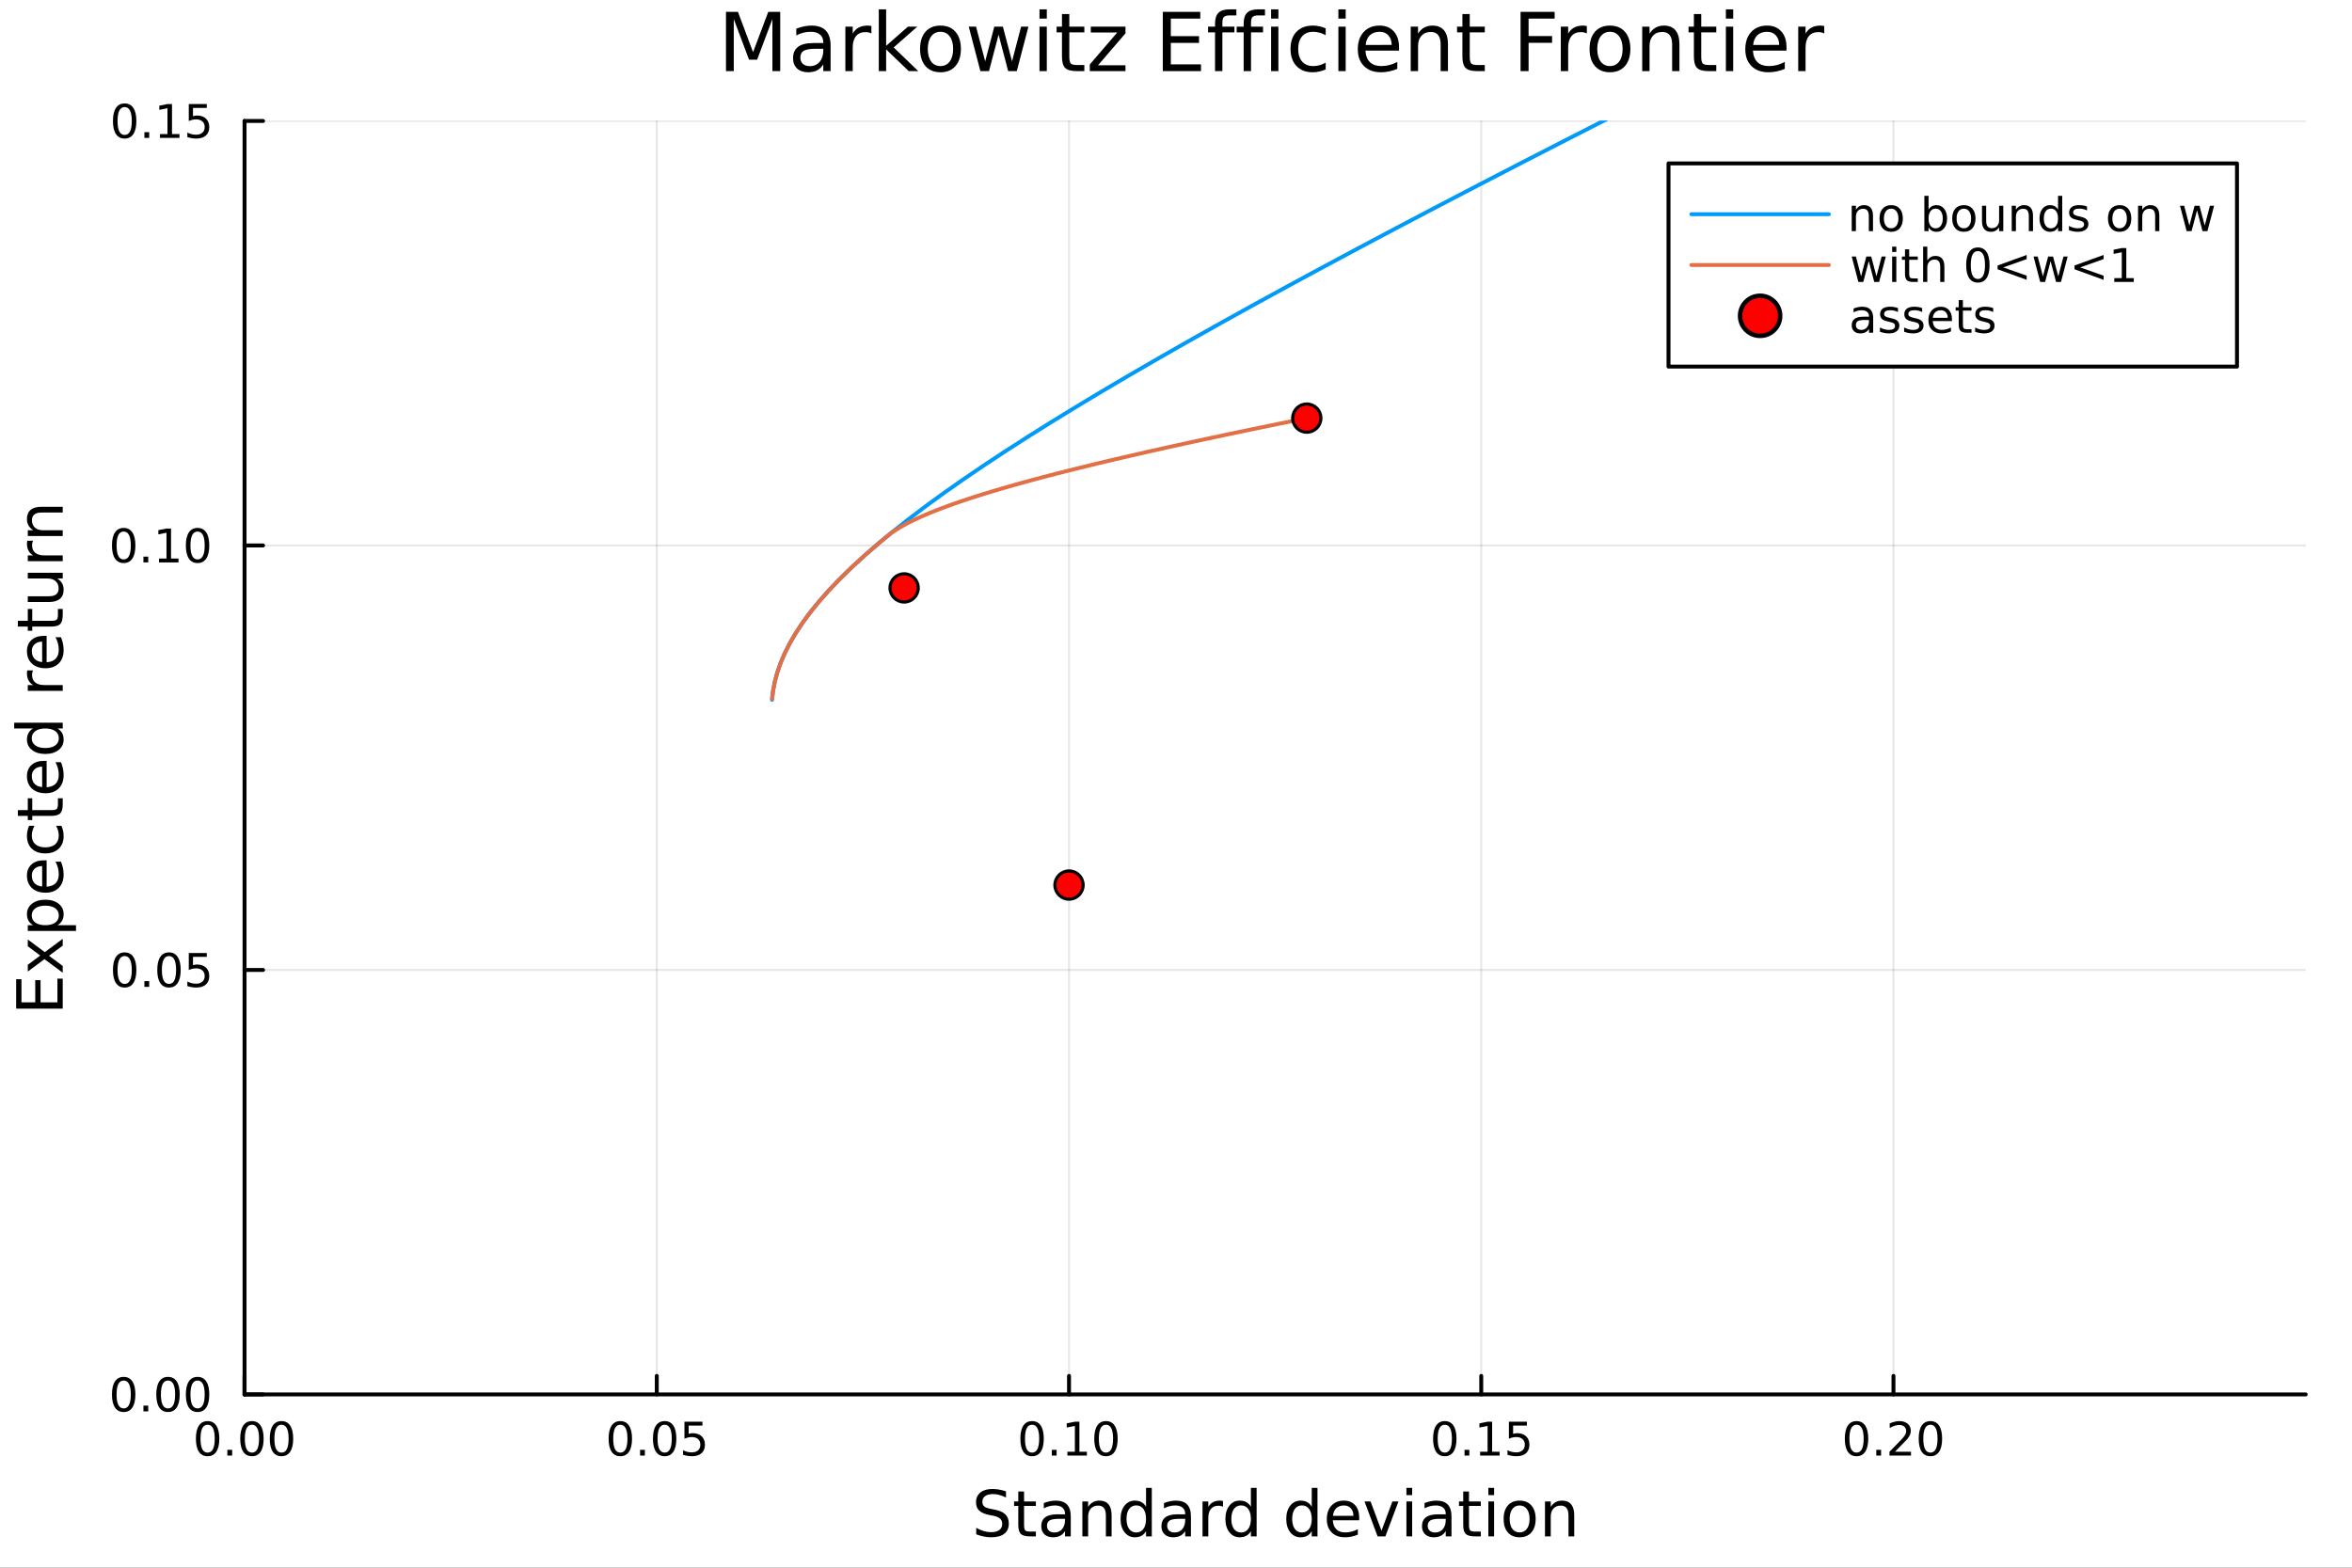 <?xml version="1.0" encoding="utf-8"?>
<svg xmlns="http://www.w3.org/2000/svg" xmlns:xlink="http://www.w3.org/1999/xlink" width="600" height="400" viewBox="0 0 2400 1600">
<rect x="0" y="0" width="2400" height="1600" fill="#333333" stroke="none"/>
<defs>
  <clipPath id="clip240">
    <rect x="0" y="0" width="2400" height="1600"/>
  </clipPath>
</defs>
<path clip-path="url(#clip240)" d="M0 1600 L2400 1600 L2400 0 L0 0  Z" fill="#ffffff" fill-rule="evenodd" fill-opacity="1"/>
<defs>
  <clipPath id="clip241">
    <rect x="480" y="0" width="1681" height="1600"/>
  </clipPath>
</defs>
<path clip-path="url(#clip240)" d="M249.542 1423.18 L2352.76 1423.18 L2352.76 123.472 L249.542 123.472  Z" fill="#ffffff" fill-rule="evenodd" fill-opacity="1"/>
<defs>
  <clipPath id="clip242">
    <rect x="249" y="123" width="2104" height="1301"/>
  </clipPath>
</defs>
<polyline clip-path="url(#clip242)" style="stroke:#000000; stroke-linecap:round; stroke-linejoin:round; stroke-width:2; stroke-opacity:0.1; fill:none" points="249.542,1423.18 249.542,123.472 "/>
<polyline clip-path="url(#clip242)" style="stroke:#000000; stroke-linecap:round; stroke-linejoin:round; stroke-width:2; stroke-opacity:0.1; fill:none" points="670.185,1423.18 670.185,123.472 "/>
<polyline clip-path="url(#clip242)" style="stroke:#000000; stroke-linecap:round; stroke-linejoin:round; stroke-width:2; stroke-opacity:0.1; fill:none" points="1090.83,1423.18 1090.83,123.472 "/>
<polyline clip-path="url(#clip242)" style="stroke:#000000; stroke-linecap:round; stroke-linejoin:round; stroke-width:2; stroke-opacity:0.1; fill:none" points="1511.47,1423.18 1511.47,123.472 "/>
<polyline clip-path="url(#clip242)" style="stroke:#000000; stroke-linecap:round; stroke-linejoin:round; stroke-width:2; stroke-opacity:0.1; fill:none" points="1932.11,1423.18 1932.11,123.472 "/>
<polyline clip-path="url(#clip242)" style="stroke:#000000; stroke-linecap:round; stroke-linejoin:round; stroke-width:2; stroke-opacity:0.1; fill:none" points="249.542,1423.18 2352.76,1423.18 "/>
<polyline clip-path="url(#clip242)" style="stroke:#000000; stroke-linecap:round; stroke-linejoin:round; stroke-width:2; stroke-opacity:0.1; fill:none" points="249.542,989.944 2352.76,989.944 "/>
<polyline clip-path="url(#clip242)" style="stroke:#000000; stroke-linecap:round; stroke-linejoin:round; stroke-width:2; stroke-opacity:0.1; fill:none" points="249.542,556.708 2352.76,556.708 "/>
<polyline clip-path="url(#clip242)" style="stroke:#000000; stroke-linecap:round; stroke-linejoin:round; stroke-width:2; stroke-opacity:0.1; fill:none" points="249.542,123.472 2352.76,123.472 "/>
<polyline clip-path="url(#clip240)" style="stroke:#000000; stroke-linecap:round; stroke-linejoin:round; stroke-width:4; stroke-opacity:1; fill:none" points="249.542,1423.18 2352.76,1423.18 "/>
<polyline clip-path="url(#clip240)" style="stroke:#000000; stroke-linecap:round; stroke-linejoin:round; stroke-width:4; stroke-opacity:1; fill:none" points="249.542,1423.18 249.542,1404.28 "/>
<polyline clip-path="url(#clip240)" style="stroke:#000000; stroke-linecap:round; stroke-linejoin:round; stroke-width:4; stroke-opacity:1; fill:none" points="670.185,1423.18 670.185,1404.28 "/>
<polyline clip-path="url(#clip240)" style="stroke:#000000; stroke-linecap:round; stroke-linejoin:round; stroke-width:4; stroke-opacity:1; fill:none" points="1090.83,1423.18 1090.83,1404.28 "/>
<polyline clip-path="url(#clip240)" style="stroke:#000000; stroke-linecap:round; stroke-linejoin:round; stroke-width:4; stroke-opacity:1; fill:none" points="1511.47,1423.18 1511.47,1404.28 "/>
<polyline clip-path="url(#clip240)" style="stroke:#000000; stroke-linecap:round; stroke-linejoin:round; stroke-width:4; stroke-opacity:1; fill:none" points="1932.11,1423.18 1932.11,1404.28 "/>
<path clip-path="url(#clip240)" d="M211.845 1454.1 Q208.234 1454.1 206.406 1457.66 Q204.6 1461.2 204.6 1468.33 Q204.6 1475.44 206.406 1479.01 Q208.234 1482.55 211.845 1482.55 Q215.48 1482.55 217.285 1479.01 Q219.114 1475.44 219.114 1468.33 Q219.114 1461.2 217.285 1457.66 Q215.48 1454.1 211.845 1454.1 M211.845 1450.39 Q217.656 1450.39 220.711 1455 Q223.79 1459.58 223.79 1468.33 Q223.79 1477.06 220.711 1481.67 Q217.656 1486.25 211.845 1486.25 Q206.035 1486.25 202.957 1481.67 Q199.901 1477.06 199.901 1468.33 Q199.901 1459.58 202.957 1455 Q206.035 1450.39 211.845 1450.39 Z" fill="#000000" fill-rule="nonzero" fill-opacity="1" /><path clip-path="url(#clip240)" d="M232.007 1479.7 L236.892 1479.7 L236.892 1485.58 L232.007 1485.58 L232.007 1479.7 Z" fill="#000000" fill-rule="nonzero" fill-opacity="1" /><path clip-path="url(#clip240)" d="M257.077 1454.1 Q253.466 1454.1 251.637 1457.66 Q249.831 1461.2 249.831 1468.33 Q249.831 1475.44 251.637 1479.01 Q253.466 1482.55 257.077 1482.55 Q260.711 1482.55 262.517 1479.01 Q264.345 1475.44 264.345 1468.33 Q264.345 1461.2 262.517 1457.66 Q260.711 1454.1 257.077 1454.1 M257.077 1450.39 Q262.887 1450.39 265.942 1455 Q269.021 1459.58 269.021 1468.33 Q269.021 1477.06 265.942 1481.67 Q262.887 1486.25 257.077 1486.25 Q251.267 1486.25 248.188 1481.67 Q245.132 1477.06 245.132 1468.33 Q245.132 1459.58 248.188 1455 Q251.267 1450.39 257.077 1450.39 Z" fill="#000000" fill-rule="nonzero" fill-opacity="1" /><path clip-path="url(#clip240)" d="M287.239 1454.1 Q283.627 1454.1 281.799 1457.66 Q279.993 1461.2 279.993 1468.33 Q279.993 1475.44 281.799 1479.01 Q283.627 1482.55 287.239 1482.55 Q290.873 1482.55 292.678 1479.01 Q294.507 1475.44 294.507 1468.33 Q294.507 1461.2 292.678 1457.66 Q290.873 1454.1 287.239 1454.1 M287.239 1450.39 Q293.049 1450.39 296.104 1455 Q299.183 1459.58 299.183 1468.33 Q299.183 1477.06 296.104 1481.67 Q293.049 1486.25 287.239 1486.25 Q281.428 1486.25 278.35 1481.67 Q275.294 1477.06 275.294 1468.33 Q275.294 1459.58 278.35 1455 Q281.428 1450.39 287.239 1450.39 Z" fill="#000000" fill-rule="nonzero" fill-opacity="1" /><path clip-path="url(#clip240)" d="M632.986 1454.1 Q629.375 1454.1 627.546 1457.66 Q625.741 1461.2 625.741 1468.33 Q625.741 1475.44 627.546 1479.01 Q629.375 1482.55 632.986 1482.55 Q636.62 1482.55 638.426 1479.01 Q640.254 1475.44 640.254 1468.33 Q640.254 1461.2 638.426 1457.66 Q636.62 1454.1 632.986 1454.1 M632.986 1450.39 Q638.796 1450.39 641.852 1455 Q644.93 1459.58 644.93 1468.33 Q644.93 1477.06 641.852 1481.67 Q638.796 1486.25 632.986 1486.25 Q627.176 1486.25 624.097 1481.67 Q621.042 1477.06 621.042 1468.33 Q621.042 1459.58 624.097 1455 Q627.176 1450.39 632.986 1450.39 Z" fill="#000000" fill-rule="nonzero" fill-opacity="1" /><path clip-path="url(#clip240)" d="M653.148 1479.7 L658.032 1479.7 L658.032 1485.58 L653.148 1485.58 L653.148 1479.7 Z" fill="#000000" fill-rule="nonzero" fill-opacity="1" /><path clip-path="url(#clip240)" d="M678.217 1454.1 Q674.606 1454.1 672.777 1457.66 Q670.972 1461.2 670.972 1468.33 Q670.972 1475.44 672.777 1479.01 Q674.606 1482.55 678.217 1482.55 Q681.851 1482.55 683.657 1479.01 Q685.486 1475.44 685.486 1468.33 Q685.486 1461.2 683.657 1457.66 Q681.851 1454.1 678.217 1454.1 M678.217 1450.39 Q684.027 1450.39 687.083 1455 Q690.162 1459.58 690.162 1468.33 Q690.162 1477.06 687.083 1481.67 Q684.027 1486.25 678.217 1486.25 Q672.407 1486.25 669.328 1481.67 Q666.273 1477.06 666.273 1468.33 Q666.273 1459.58 669.328 1455 Q672.407 1450.39 678.217 1450.39 Z" fill="#000000" fill-rule="nonzero" fill-opacity="1" /><path clip-path="url(#clip240)" d="M698.425 1451.02 L716.782 1451.02 L716.782 1454.96 L702.708 1454.96 L702.708 1463.43 Q703.726 1463.08 704.745 1462.92 Q705.763 1462.73 706.782 1462.73 Q712.569 1462.73 715.948 1465.9 Q719.328 1469.08 719.328 1474.49 Q719.328 1480.07 715.856 1483.17 Q712.384 1486.25 706.064 1486.25 Q703.888 1486.25 701.62 1485.88 Q699.374 1485.51 696.967 1484.77 L696.967 1480.07 Q699.05 1481.2 701.273 1481.76 Q703.495 1482.32 705.972 1482.32 Q709.976 1482.32 712.314 1480.21 Q714.652 1478.1 714.652 1474.49 Q714.652 1470.88 712.314 1468.77 Q709.976 1466.67 705.972 1466.67 Q704.097 1466.67 702.222 1467.08 Q700.37 1467.5 698.425 1468.38 L698.425 1451.02 Z" fill="#000000" fill-rule="nonzero" fill-opacity="1" /><path clip-path="url(#clip240)" d="M1053.13 1454.1 Q1049.52 1454.1 1047.69 1457.66 Q1045.89 1461.2 1045.89 1468.33 Q1045.89 1475.44 1047.69 1479.01 Q1049.52 1482.55 1053.13 1482.55 Q1056.77 1482.55 1058.57 1479.01 Q1060.4 1475.44 1060.4 1468.33 Q1060.4 1461.2 1058.57 1457.66 Q1056.77 1454.1 1053.13 1454.1 M1053.13 1450.39 Q1058.94 1450.39 1062 1455 Q1065.08 1459.58 1065.08 1468.33 Q1065.08 1477.06 1062 1481.67 Q1058.94 1486.25 1053.13 1486.25 Q1047.32 1486.25 1044.24 1481.67 Q1041.19 1477.06 1041.19 1468.33 Q1041.19 1459.58 1044.24 1455 Q1047.32 1450.39 1053.13 1450.39 Z" fill="#000000" fill-rule="nonzero" fill-opacity="1" /><path clip-path="url(#clip240)" d="M1073.29 1479.7 L1078.18 1479.7 L1078.18 1485.58 L1073.29 1485.58 L1073.29 1479.7 Z" fill="#000000" fill-rule="nonzero" fill-opacity="1" /><path clip-path="url(#clip240)" d="M1089.17 1481.64 L1096.81 1481.64 L1096.81 1455.28 L1088.5 1456.95 L1088.5 1452.69 L1096.77 1451.02 L1101.44 1451.02 L1101.44 1481.64 L1109.08 1481.64 L1109.08 1485.58 L1089.17 1485.58 L1089.17 1481.64 Z" fill="#000000" fill-rule="nonzero" fill-opacity="1" /><path clip-path="url(#clip240)" d="M1128.52 1454.1 Q1124.91 1454.1 1123.08 1457.66 Q1121.28 1461.2 1121.28 1468.33 Q1121.28 1475.44 1123.08 1479.01 Q1124.91 1482.55 1128.52 1482.55 Q1132.16 1482.55 1133.96 1479.01 Q1135.79 1475.44 1135.79 1468.33 Q1135.79 1461.2 1133.96 1457.66 Q1132.16 1454.1 1128.52 1454.1 M1128.52 1450.39 Q1134.33 1450.39 1137.39 1455 Q1140.47 1459.58 1140.47 1468.33 Q1140.47 1477.06 1137.39 1481.67 Q1134.33 1486.25 1128.52 1486.25 Q1122.71 1486.25 1119.64 1481.67 Q1116.58 1477.06 1116.58 1468.33 Q1116.58 1459.58 1119.64 1455 Q1122.71 1450.39 1128.52 1450.39 Z" fill="#000000" fill-rule="nonzero" fill-opacity="1" /><path clip-path="url(#clip240)" d="M1474.27 1454.1 Q1470.66 1454.1 1468.83 1457.66 Q1467.03 1461.2 1467.03 1468.33 Q1467.03 1475.44 1468.83 1479.01 Q1470.66 1482.55 1474.27 1482.55 Q1477.91 1482.55 1479.71 1479.01 Q1481.54 1475.44 1481.54 1468.33 Q1481.54 1461.2 1479.71 1457.66 Q1477.91 1454.1 1474.27 1454.1 M1474.27 1450.39 Q1480.08 1450.39 1483.14 1455 Q1486.22 1459.58 1486.22 1468.33 Q1486.22 1477.06 1483.14 1481.67 Q1480.08 1486.25 1474.27 1486.25 Q1468.46 1486.25 1465.38 1481.67 Q1462.33 1477.06 1462.33 1468.33 Q1462.33 1459.58 1465.38 1455 Q1468.46 1450.39 1474.27 1450.39 Z" fill="#000000" fill-rule="nonzero" fill-opacity="1" /><path clip-path="url(#clip240)" d="M1494.43 1479.7 L1499.32 1479.7 L1499.32 1485.58 L1494.43 1485.58 L1494.43 1479.7 Z" fill="#000000" fill-rule="nonzero" fill-opacity="1" /><path clip-path="url(#clip240)" d="M1510.31 1481.64 L1517.95 1481.64 L1517.95 1455.28 L1509.64 1456.95 L1509.64 1452.69 L1517.91 1451.02 L1522.58 1451.02 L1522.58 1481.64 L1530.22 1481.64 L1530.22 1485.58 L1510.31 1485.58 L1510.31 1481.64 Z" fill="#000000" fill-rule="nonzero" fill-opacity="1" /><path clip-path="url(#clip240)" d="M1539.71 1451.02 L1558.07 1451.02 L1558.07 1454.96 L1543.99 1454.96 L1543.99 1463.43 Q1545.01 1463.08 1546.03 1462.92 Q1547.05 1462.73 1548.07 1462.73 Q1553.85 1462.73 1557.23 1465.9 Q1560.61 1469.08 1560.61 1474.49 Q1560.61 1480.07 1557.14 1483.17 Q1553.67 1486.25 1547.35 1486.25 Q1545.17 1486.25 1542.91 1485.88 Q1540.66 1485.51 1538.25 1484.77 L1538.25 1480.07 Q1540.34 1481.2 1542.56 1481.76 Q1544.78 1482.32 1547.26 1482.32 Q1551.26 1482.32 1553.6 1480.21 Q1555.94 1478.1 1555.94 1474.49 Q1555.94 1470.88 1553.6 1468.77 Q1551.26 1466.67 1547.26 1466.67 Q1545.38 1466.67 1543.51 1467.08 Q1541.66 1467.5 1539.71 1468.38 L1539.71 1451.02 Z" fill="#000000" fill-rule="nonzero" fill-opacity="1" /><path clip-path="url(#clip240)" d="M1894.42 1454.1 Q1890.81 1454.1 1888.98 1457.66 Q1887.17 1461.2 1887.17 1468.33 Q1887.17 1475.44 1888.98 1479.01 Q1890.81 1482.55 1894.42 1482.55 Q1898.05 1482.55 1899.86 1479.01 Q1901.69 1475.44 1901.69 1468.33 Q1901.69 1461.2 1899.86 1457.66 Q1898.05 1454.1 1894.42 1454.1 M1894.42 1450.39 Q1900.23 1450.39 1903.28 1455 Q1906.36 1459.58 1906.36 1468.33 Q1906.36 1477.06 1903.28 1481.67 Q1900.23 1486.25 1894.42 1486.25 Q1888.61 1486.25 1885.53 1481.67 Q1882.47 1477.06 1882.47 1468.33 Q1882.47 1459.58 1885.53 1455 Q1888.61 1450.39 1894.42 1450.39 Z" fill="#000000" fill-rule="nonzero" fill-opacity="1" /><path clip-path="url(#clip240)" d="M1914.58 1479.7 L1919.46 1479.7 L1919.46 1485.58 L1914.58 1485.58 L1914.58 1479.7 Z" fill="#000000" fill-rule="nonzero" fill-opacity="1" /><path clip-path="url(#clip240)" d="M1933.68 1481.64 L1949.99 1481.64 L1949.99 1485.58 L1928.05 1485.58 L1928.05 1481.64 Q1930.71 1478.89 1935.3 1474.26 Q1939.9 1469.61 1941.08 1468.27 Q1943.33 1465.74 1944.21 1464.01 Q1945.11 1462.25 1945.11 1460.56 Q1945.11 1457.8 1943.17 1456.07 Q1941.25 1454.33 1938.14 1454.33 Q1935.94 1454.33 1933.49 1455.09 Q1931.06 1455.86 1928.28 1457.41 L1928.28 1452.69 Q1931.11 1451.55 1933.56 1450.97 Q1936.01 1450.39 1938.05 1450.39 Q1943.42 1450.39 1946.62 1453.08 Q1949.81 1455.77 1949.81 1460.26 Q1949.81 1462.39 1949 1464.31 Q1948.21 1466.2 1946.11 1468.8 Q1945.53 1469.47 1942.43 1472.69 Q1939.32 1475.88 1933.68 1481.64 Z" fill="#000000" fill-rule="nonzero" fill-opacity="1" /><path clip-path="url(#clip240)" d="M1969.81 1454.1 Q1966.2 1454.1 1964.37 1457.66 Q1962.56 1461.2 1962.56 1468.33 Q1962.56 1475.44 1964.37 1479.01 Q1966.2 1482.55 1969.81 1482.55 Q1973.44 1482.55 1975.25 1479.01 Q1977.08 1475.44 1977.08 1468.33 Q1977.08 1461.2 1975.25 1457.66 Q1973.44 1454.1 1969.81 1454.1 M1969.81 1450.39 Q1975.62 1450.39 1978.68 1455 Q1981.75 1459.58 1981.75 1468.33 Q1981.75 1477.06 1978.68 1481.67 Q1975.62 1486.25 1969.81 1486.25 Q1964 1486.25 1960.92 1481.67 Q1957.87 1477.06 1957.87 1468.33 Q1957.87 1459.58 1960.92 1455 Q1964 1450.39 1969.81 1450.39 Z" fill="#000000" fill-rule="nonzero" fill-opacity="1" /><path clip-path="url(#clip240)" d="M1026.53 1522.08 L1026.53 1528.35 Q1022.87 1526.6 1019.63 1525.74 Q1016.38 1524.88 1013.36 1524.88 Q1008.1 1524.88 1005.24 1526.92 Q1002.41 1528.96 1002.41 1532.71 Q1002.41 1535.87 1004.28 1537.49 Q1006.19 1539.08 1011.48 1540.07 L1015.36 1540.86 Q1022.55 1542.23 1025.96 1545.7 Q1029.4 1549.14 1029.4 1554.93 Q1029.4 1561.84 1024.75 1565.4 Q1020.13 1568.97 1011.19 1568.97 Q1007.82 1568.97 1004 1568.2 Q1000.21 1567.44 996.136 1565.94 L996.136 1559.32 Q1000.05 1561.52 1003.81 1562.63 Q1007.56 1563.75 1011.19 1563.75 Q1016.7 1563.75 1019.69 1561.58 Q1022.68 1559.42 1022.68 1555.41 Q1022.68 1551.91 1020.52 1549.93 Q1018.38 1547.96 1013.48 1546.97 L1009.57 1546.21 Q1002.37 1544.78 999.16 1541.72 Q995.945 1538.67 995.945 1533.22 Q995.945 1526.92 1000.37 1523.29 Q1004.83 1519.66 1012.62 1519.66 Q1015.97 1519.66 1019.43 1520.27 Q1022.9 1520.87 1026.53 1522.08 Z" fill="#000000" fill-rule="nonzero" fill-opacity="1" /><path clip-path="url(#clip240)" d="M1044.96 1522.27 L1044.96 1532.4 L1057.02 1532.4 L1057.02 1536.95 L1044.96 1536.95 L1044.96 1556.3 Q1044.96 1560.66 1046.14 1561.9 Q1047.35 1563.14 1051.01 1563.14 L1057.02 1563.14 L1057.02 1568.04 L1051.01 1568.04 Q1044.23 1568.04 1041.65 1565.53 Q1039.07 1562.98 1039.07 1556.3 L1039.07 1536.95 L1034.78 1536.95 L1034.78 1532.4 L1039.07 1532.4 L1039.07 1522.27 L1044.96 1522.27 Z" fill="#000000" fill-rule="nonzero" fill-opacity="1" /><path clip-path="url(#clip240)" d="M1080.93 1550.12 Q1073.83 1550.12 1071.09 1551.75 Q1068.36 1553.37 1068.36 1557.29 Q1068.36 1560.4 1070.39 1562.25 Q1072.46 1564.07 1075.99 1564.07 Q1080.86 1564.07 1083.79 1560.63 Q1086.75 1557.16 1086.75 1551.43 L1086.75 1550.12 L1080.93 1550.12 M1092.61 1547.71 L1092.61 1568.04 L1086.75 1568.04 L1086.75 1562.63 Q1084.75 1565.88 1081.75 1567.44 Q1078.76 1568.97 1074.43 1568.97 Q1068.96 1568.97 1065.71 1565.91 Q1062.5 1562.82 1062.5 1557.67 Q1062.5 1551.65 1066.51 1548.6 Q1070.55 1545.54 1078.54 1545.54 L1086.75 1545.54 L1086.75 1544.97 Q1086.75 1540.93 1084.08 1538.73 Q1081.44 1536.5 1076.63 1536.5 Q1073.57 1536.5 1070.68 1537.23 Q1067.78 1537.97 1065.11 1539.43 L1065.11 1534.02 Q1068.32 1532.78 1071.35 1532.17 Q1074.37 1531.54 1077.24 1531.54 Q1084.97 1531.54 1088.79 1535.55 Q1092.61 1539.56 1092.61 1547.71 Z" fill="#000000" fill-rule="nonzero" fill-opacity="1" /><path clip-path="url(#clip240)" d="M1134.3 1546.53 L1134.3 1568.04 L1128.45 1568.04 L1128.45 1546.72 Q1128.45 1541.66 1126.47 1539.14 Q1124.5 1536.63 1120.55 1536.63 Q1115.81 1536.63 1113.07 1539.65 Q1110.34 1542.68 1110.34 1547.9 L1110.34 1568.04 L1104.45 1568.04 L1104.45 1532.4 L1110.34 1532.4 L1110.34 1537.93 Q1112.44 1534.72 1115.27 1533.13 Q1118.13 1531.54 1121.86 1531.54 Q1128 1531.54 1131.15 1535.36 Q1134.3 1539.14 1134.3 1546.53 Z" fill="#000000" fill-rule="nonzero" fill-opacity="1" /><path clip-path="url(#clip240)" d="M1169.44 1537.81 L1169.44 1518.52 L1175.3 1518.52 L1175.3 1568.04 L1169.44 1568.04 L1169.44 1562.7 Q1167.6 1565.88 1164.76 1567.44 Q1161.96 1568.97 1158.02 1568.97 Q1151.55 1568.97 1147.48 1563.81 Q1143.44 1558.65 1143.44 1550.25 Q1143.44 1541.85 1147.48 1536.69 Q1151.55 1531.54 1158.02 1531.54 Q1161.96 1531.54 1164.76 1533.1 Q1167.6 1534.62 1169.44 1537.81 M1149.49 1550.25 Q1149.49 1556.71 1152.13 1560.4 Q1154.8 1564.07 1159.45 1564.07 Q1164.1 1564.07 1166.77 1560.4 Q1169.44 1556.71 1169.44 1550.25 Q1169.44 1543.79 1166.77 1540.13 Q1164.1 1536.44 1159.45 1536.44 Q1154.8 1536.44 1152.13 1540.13 Q1149.49 1543.79 1149.49 1550.25 Z" fill="#000000" fill-rule="nonzero" fill-opacity="1" /><path clip-path="url(#clip240)" d="M1203.56 1550.12 Q1196.46 1550.12 1193.73 1551.75 Q1190.99 1553.37 1190.99 1557.29 Q1190.99 1560.4 1193.03 1562.25 Q1195.1 1564.07 1198.63 1564.07 Q1203.5 1564.07 1206.43 1560.63 Q1209.39 1557.16 1209.39 1551.43 L1209.39 1550.12 L1203.56 1550.12 M1215.24 1547.71 L1215.24 1568.04 L1209.39 1568.04 L1209.39 1562.63 Q1207.38 1565.88 1204.39 1567.44 Q1201.4 1568.97 1197.07 1568.97 Q1191.6 1568.97 1188.35 1565.91 Q1185.13 1562.82 1185.13 1557.67 Q1185.13 1551.65 1189.14 1548.6 Q1193.19 1545.54 1201.18 1545.54 L1209.39 1545.54 L1209.39 1544.97 Q1209.39 1540.93 1206.71 1538.73 Q1204.07 1536.5 1199.27 1536.5 Q1196.21 1536.5 1193.31 1537.23 Q1190.42 1537.97 1187.74 1539.43 L1187.74 1534.02 Q1190.96 1532.78 1193.98 1532.17 Q1197.01 1531.54 1199.87 1531.54 Q1207.6 1531.54 1211.42 1535.55 Q1215.24 1539.56 1215.24 1547.71 Z" fill="#000000" fill-rule="nonzero" fill-opacity="1" /><path clip-path="url(#clip240)" d="M1247.96 1537.87 Q1246.98 1537.3 1245.8 1537.04 Q1244.65 1536.76 1243.25 1536.76 Q1238.29 1536.76 1235.61 1540 Q1232.97 1543.22 1232.97 1549.27 L1232.97 1568.04 L1227.08 1568.04 L1227.08 1532.4 L1232.97 1532.4 L1232.97 1537.93 Q1234.82 1534.69 1237.78 1533.13 Q1240.74 1531.54 1244.97 1531.54 Q1245.58 1531.54 1246.31 1531.63 Q1247.04 1531.7 1247.93 1531.85 L1247.96 1537.87 Z" fill="#000000" fill-rule="nonzero" fill-opacity="1" /><path clip-path="url(#clip240)" d="M1276.42 1537.81 L1276.42 1518.52 L1282.27 1518.52 L1282.27 1568.04 L1276.42 1568.04 L1276.42 1562.7 Q1274.57 1565.88 1271.74 1567.44 Q1268.94 1568.97 1264.99 1568.97 Q1258.53 1568.97 1254.46 1563.81 Q1250.41 1558.65 1250.41 1550.25 Q1250.41 1541.85 1254.46 1536.69 Q1258.53 1531.54 1264.99 1531.54 Q1268.94 1531.54 1271.74 1533.1 Q1274.57 1534.62 1276.42 1537.81 M1256.46 1550.25 Q1256.46 1556.71 1259.1 1560.4 Q1261.78 1564.07 1266.42 1564.07 Q1271.07 1564.07 1273.74 1560.4 Q1276.42 1556.71 1276.42 1550.25 Q1276.42 1543.79 1273.74 1540.13 Q1271.07 1536.44 1266.42 1536.44 Q1261.78 1536.44 1259.1 1540.13 Q1256.46 1543.79 1256.46 1550.25 Z" fill="#000000" fill-rule="nonzero" fill-opacity="1" /><path clip-path="url(#clip240)" d="M1338.52 1537.81 L1338.52 1518.52 L1344.37 1518.52 L1344.37 1568.04 L1338.52 1568.04 L1338.52 1562.7 Q1336.67 1565.88 1333.84 1567.44 Q1331.04 1568.97 1327.09 1568.97 Q1320.63 1568.97 1316.55 1563.81 Q1312.51 1558.65 1312.51 1550.25 Q1312.51 1541.85 1316.55 1536.69 Q1320.63 1531.54 1327.09 1531.54 Q1331.04 1531.54 1333.84 1533.1 Q1336.67 1534.62 1338.52 1537.81 M1318.56 1550.25 Q1318.56 1556.71 1321.2 1560.4 Q1323.87 1564.07 1328.52 1564.07 Q1333.17 1564.07 1335.84 1560.4 Q1338.52 1556.71 1338.52 1550.25 Q1338.52 1543.79 1335.84 1540.13 Q1333.17 1536.44 1328.52 1536.44 Q1323.87 1536.44 1321.2 1540.13 Q1318.56 1543.79 1318.56 1550.25 Z" fill="#000000" fill-rule="nonzero" fill-opacity="1" /><path clip-path="url(#clip240)" d="M1386.93 1548.76 L1386.93 1551.62 L1360 1551.62 Q1360.38 1557.67 1363.63 1560.85 Q1366.91 1564 1372.73 1564 Q1376.11 1564 1379.26 1563.17 Q1382.44 1562.35 1385.56 1560.69 L1385.56 1566.23 Q1382.41 1567.57 1379.1 1568.27 Q1375.79 1568.97 1372.38 1568.97 Q1363.85 1568.97 1358.85 1564 Q1353.89 1559.04 1353.89 1550.57 Q1353.89 1541.82 1358.6 1536.69 Q1363.34 1531.54 1371.36 1531.54 Q1378.56 1531.54 1382.73 1536.18 Q1386.93 1540.8 1386.93 1548.76 M1381.07 1547.04 Q1381.01 1542.23 1378.36 1539.37 Q1375.76 1536.5 1371.43 1536.5 Q1366.52 1536.5 1363.56 1539.27 Q1360.64 1542.04 1360.19 1547.07 L1381.07 1547.04 Z" fill="#000000" fill-rule="nonzero" fill-opacity="1" /><path clip-path="url(#clip240)" d="M1392.34 1532.4 L1398.54 1532.4 L1409.68 1562.31 L1420.82 1532.4 L1427.03 1532.4 L1413.66 1568.04 L1405.71 1568.04 L1392.34 1532.4 Z" fill="#000000" fill-rule="nonzero" fill-opacity="1" /><path clip-path="url(#clip240)" d="M1435.12 1532.4 L1440.97 1532.4 L1440.97 1568.04 L1435.12 1568.04 L1435.12 1532.4 M1435.12 1518.52 L1440.97 1518.52 L1440.97 1525.93 L1435.12 1525.93 L1435.12 1518.52 Z" fill="#000000" fill-rule="nonzero" fill-opacity="1" /><path clip-path="url(#clip240)" d="M1469.43 1550.12 Q1462.33 1550.12 1459.59 1551.75 Q1456.85 1553.37 1456.85 1557.29 Q1456.85 1560.4 1458.89 1562.25 Q1460.96 1564.07 1464.49 1564.07 Q1469.36 1564.07 1472.29 1560.63 Q1475.25 1557.16 1475.25 1551.43 L1475.25 1550.12 L1469.43 1550.12 M1481.11 1547.71 L1481.11 1568.04 L1475.25 1568.04 L1475.25 1562.63 Q1473.25 1565.88 1470.25 1567.44 Q1467.26 1568.97 1462.93 1568.97 Q1457.46 1568.97 1454.21 1565.91 Q1451 1562.82 1451 1557.67 Q1451 1551.65 1455.01 1548.6 Q1459.05 1545.54 1467.04 1545.54 L1475.25 1545.54 L1475.25 1544.97 Q1475.25 1540.93 1472.58 1538.73 Q1469.94 1536.5 1465.13 1536.5 Q1462.07 1536.5 1459.18 1537.23 Q1456.28 1537.97 1453.61 1539.43 L1453.61 1534.02 Q1456.82 1532.78 1459.85 1532.17 Q1462.87 1531.54 1465.73 1531.54 Q1473.47 1531.54 1477.29 1535.55 Q1481.11 1539.56 1481.11 1547.71 Z" fill="#000000" fill-rule="nonzero" fill-opacity="1" /><path clip-path="url(#clip240)" d="M1498.96 1522.27 L1498.96 1532.4 L1511.03 1532.4 L1511.03 1536.95 L1498.96 1536.95 L1498.96 1556.3 Q1498.96 1560.66 1500.14 1561.9 Q1501.35 1563.14 1505.01 1563.14 L1511.03 1563.14 L1511.03 1568.04 L1505.01 1568.04 Q1498.23 1568.04 1495.65 1565.53 Q1493.08 1562.98 1493.08 1556.3 L1493.08 1536.95 L1488.78 1536.95 L1488.78 1532.4 L1493.08 1532.4 L1493.08 1522.27 L1498.96 1522.27 Z" fill="#000000" fill-rule="nonzero" fill-opacity="1" /><path clip-path="url(#clip240)" d="M1518.73 1532.4 L1524.59 1532.4 L1524.59 1568.04 L1518.73 1568.04 L1518.73 1532.4 M1518.73 1518.52 L1524.59 1518.52 L1524.59 1525.93 L1518.73 1525.93 L1518.73 1518.52 Z" fill="#000000" fill-rule="nonzero" fill-opacity="1" /><path clip-path="url(#clip240)" d="M1550.65 1536.5 Q1545.94 1536.5 1543.2 1540.19 Q1540.47 1543.85 1540.47 1550.25 Q1540.47 1556.65 1543.17 1560.34 Q1545.91 1564 1550.65 1564 Q1555.33 1564 1558.07 1560.31 Q1560.81 1556.62 1560.81 1550.25 Q1560.81 1543.92 1558.07 1540.23 Q1555.33 1536.5 1550.65 1536.5 M1550.65 1531.54 Q1558.29 1531.54 1562.65 1536.5 Q1567.01 1541.47 1567.01 1550.25 Q1567.01 1559 1562.65 1564 Q1558.29 1568.97 1550.65 1568.97 Q1542.98 1568.97 1538.62 1564 Q1534.29 1559 1534.29 1550.25 Q1534.29 1541.47 1538.62 1536.5 Q1542.98 1531.54 1550.65 1531.54 Z" fill="#000000" fill-rule="nonzero" fill-opacity="1" /><path clip-path="url(#clip240)" d="M1606.35 1546.53 L1606.35 1568.04 L1600.5 1568.04 L1600.5 1546.72 Q1600.5 1541.66 1598.52 1539.14 Q1596.55 1536.63 1592.6 1536.63 Q1587.86 1536.63 1585.12 1539.65 Q1582.39 1542.68 1582.39 1547.9 L1582.39 1568.04 L1576.5 1568.04 L1576.5 1532.4 L1582.39 1532.4 L1582.39 1537.93 Q1584.49 1534.72 1587.32 1533.13 Q1590.18 1531.54 1593.91 1531.54 Q1600.05 1531.54 1603.2 1535.36 Q1606.35 1539.14 1606.35 1546.53 Z" fill="#000000" fill-rule="nonzero" fill-opacity="1" /><polyline clip-path="url(#clip240)" style="stroke:#000000; stroke-linecap:round; stroke-linejoin:round; stroke-width:4; stroke-opacity:1; fill:none" points="249.542,1423.18 249.542,123.472 "/>
<polyline clip-path="url(#clip240)" style="stroke:#000000; stroke-linecap:round; stroke-linejoin:round; stroke-width:4; stroke-opacity:1; fill:none" points="249.542,1423.18 268.44,1423.18 "/>
<polyline clip-path="url(#clip240)" style="stroke:#000000; stroke-linecap:round; stroke-linejoin:round; stroke-width:4; stroke-opacity:1; fill:none" points="249.542,989.944 268.44,989.944 "/>
<polyline clip-path="url(#clip240)" style="stroke:#000000; stroke-linecap:round; stroke-linejoin:round; stroke-width:4; stroke-opacity:1; fill:none" points="249.542,556.708 268.44,556.708 "/>
<polyline clip-path="url(#clip240)" style="stroke:#000000; stroke-linecap:round; stroke-linejoin:round; stroke-width:4; stroke-opacity:1; fill:none" points="249.542,123.472 268.44,123.472 "/>
<path clip-path="url(#clip240)" d="M126.205 1408.98 Q122.593 1408.98 120.765 1412.54 Q118.959 1416.08 118.959 1423.21 Q118.959 1430.32 120.765 1433.89 Q122.593 1437.43 126.205 1437.43 Q129.839 1437.43 131.644 1433.89 Q133.473 1430.32 133.473 1423.21 Q133.473 1416.08 131.644 1412.54 Q129.839 1408.98 126.205 1408.98 M126.205 1405.27 Q132.015 1405.27 135.07 1409.88 Q138.149 1414.46 138.149 1423.21 Q138.149 1431.94 135.07 1436.55 Q132.015 1441.13 126.205 1441.13 Q120.394 1441.13 117.316 1436.55 Q114.26 1431.94 114.26 1423.21 Q114.26 1414.46 117.316 1409.88 Q120.394 1405.27 126.205 1405.27 Z" fill="#000000" fill-rule="nonzero" fill-opacity="1" /><path clip-path="url(#clip240)" d="M146.366 1434.58 L151.251 1434.58 L151.251 1440.46 L146.366 1440.46 L146.366 1434.58 Z" fill="#000000" fill-rule="nonzero" fill-opacity="1" /><path clip-path="url(#clip240)" d="M171.436 1408.98 Q167.825 1408.98 165.996 1412.54 Q164.19 1416.08 164.19 1423.21 Q164.19 1430.32 165.996 1433.89 Q167.825 1437.43 171.436 1437.43 Q175.07 1437.43 176.876 1433.89 Q178.704 1430.32 178.704 1423.21 Q178.704 1416.08 176.876 1412.54 Q175.07 1408.98 171.436 1408.98 M171.436 1405.27 Q177.246 1405.27 180.301 1409.88 Q183.38 1414.46 183.38 1423.21 Q183.38 1431.94 180.301 1436.55 Q177.246 1441.13 171.436 1441.13 Q165.626 1441.13 162.547 1436.55 Q159.491 1431.94 159.491 1423.21 Q159.491 1414.46 162.547 1409.88 Q165.626 1405.27 171.436 1405.27 Z" fill="#000000" fill-rule="nonzero" fill-opacity="1" /><path clip-path="url(#clip240)" d="M201.598 1408.98 Q197.987 1408.98 196.158 1412.54 Q194.352 1416.08 194.352 1423.21 Q194.352 1430.32 196.158 1433.89 Q197.987 1437.43 201.598 1437.43 Q205.232 1437.43 207.037 1433.89 Q208.866 1430.32 208.866 1423.21 Q208.866 1416.08 207.037 1412.54 Q205.232 1408.98 201.598 1408.98 M201.598 1405.27 Q207.408 1405.27 210.463 1409.88 Q213.542 1414.46 213.542 1423.21 Q213.542 1431.94 210.463 1436.55 Q207.408 1441.13 201.598 1441.13 Q195.787 1441.13 192.709 1436.55 Q189.653 1431.94 189.653 1423.21 Q189.653 1414.46 192.709 1409.88 Q195.787 1405.27 201.598 1405.27 Z" fill="#000000" fill-rule="nonzero" fill-opacity="1" /><path clip-path="url(#clip240)" d="M127.2 975.743 Q123.589 975.743 121.76 979.307 Q119.955 982.849 119.955 989.979 Q119.955 997.085 121.76 1000.65 Q123.589 1004.19 127.2 1004.19 Q130.834 1004.19 132.64 1000.65 Q134.468 997.085 134.468 989.979 Q134.468 982.849 132.64 979.307 Q130.834 975.743 127.2 975.743 M127.2 972.039 Q133.01 972.039 136.066 976.645 Q139.144 981.229 139.144 989.979 Q139.144 998.705 136.066 1003.31 Q133.01 1007.9 127.2 1007.9 Q121.39 1007.9 118.311 1003.31 Q115.256 998.705 115.256 989.979 Q115.256 981.229 118.311 976.645 Q121.39 972.039 127.2 972.039 Z" fill="#000000" fill-rule="nonzero" fill-opacity="1" /><path clip-path="url(#clip240)" d="M147.362 1001.34 L152.246 1001.34 L152.246 1007.22 L147.362 1007.22 L147.362 1001.34 Z" fill="#000000" fill-rule="nonzero" fill-opacity="1" /><path clip-path="url(#clip240)" d="M172.431 975.743 Q168.82 975.743 166.991 979.307 Q165.186 982.849 165.186 989.979 Q165.186 997.085 166.991 1000.65 Q168.82 1004.19 172.431 1004.19 Q176.065 1004.19 177.871 1000.65 Q179.7 997.085 179.7 989.979 Q179.7 982.849 177.871 979.307 Q176.065 975.743 172.431 975.743 M172.431 972.039 Q178.241 972.039 181.297 976.645 Q184.376 981.229 184.376 989.979 Q184.376 998.705 181.297 1003.31 Q178.241 1007.9 172.431 1007.9 Q166.621 1007.9 163.542 1003.31 Q160.487 998.705 160.487 989.979 Q160.487 981.229 163.542 976.645 Q166.621 972.039 172.431 972.039 Z" fill="#000000" fill-rule="nonzero" fill-opacity="1" /><path clip-path="url(#clip240)" d="M192.639 972.664 L210.996 972.664 L210.996 976.599 L196.922 976.599 L196.922 985.071 Q197.94 984.724 198.959 984.562 Q199.977 984.377 200.996 984.377 Q206.783 984.377 210.162 987.548 Q213.542 990.719 213.542 996.136 Q213.542 1001.71 210.07 1004.82 Q206.598 1007.9 200.278 1007.9 Q198.102 1007.9 195.834 1007.52 Q193.588 1007.15 191.181 1006.41 L191.181 1001.71 Q193.264 1002.85 195.487 1003.4 Q197.709 1003.96 200.186 1003.96 Q204.19 1003.96 206.528 1001.85 Q208.866 999.747 208.866 996.136 Q208.866 992.525 206.528 990.418 Q204.19 988.312 200.186 988.312 Q198.311 988.312 196.436 988.729 Q194.584 989.145 192.639 990.025 L192.639 972.664 Z" fill="#000000" fill-rule="nonzero" fill-opacity="1" /><path clip-path="url(#clip240)" d="M126.205 542.507 Q122.593 542.507 120.765 546.072 Q118.959 549.613 118.959 556.743 Q118.959 563.849 120.765 567.414 Q122.593 570.956 126.205 570.956 Q129.839 570.956 131.644 567.414 Q133.473 563.849 133.473 556.743 Q133.473 549.613 131.644 546.072 Q129.839 542.507 126.205 542.507 M126.205 538.803 Q132.015 538.803 135.07 543.409 Q138.149 547.993 138.149 556.743 Q138.149 565.47 135.07 570.076 Q132.015 574.659 126.205 574.659 Q120.394 574.659 117.316 570.076 Q114.26 565.47 114.26 556.743 Q114.26 547.993 117.316 543.409 Q120.394 538.803 126.205 538.803 Z" fill="#000000" fill-rule="nonzero" fill-opacity="1" /><path clip-path="url(#clip240)" d="M146.366 568.108 L151.251 568.108 L151.251 573.988 L146.366 573.988 L146.366 568.108 Z" fill="#000000" fill-rule="nonzero" fill-opacity="1" /><path clip-path="url(#clip240)" d="M162.246 570.053 L169.885 570.053 L169.885 543.687 L161.575 545.354 L161.575 541.095 L169.839 539.428 L174.514 539.428 L174.514 570.053 L182.153 570.053 L182.153 573.988 L162.246 573.988 L162.246 570.053 Z" fill="#000000" fill-rule="nonzero" fill-opacity="1" /><path clip-path="url(#clip240)" d="M201.598 542.507 Q197.987 542.507 196.158 546.072 Q194.352 549.613 194.352 556.743 Q194.352 563.849 196.158 567.414 Q197.987 570.956 201.598 570.956 Q205.232 570.956 207.037 567.414 Q208.866 563.849 208.866 556.743 Q208.866 549.613 207.037 546.072 Q205.232 542.507 201.598 542.507 M201.598 538.803 Q207.408 538.803 210.463 543.409 Q213.542 547.993 213.542 556.743 Q213.542 565.47 210.463 570.076 Q207.408 574.659 201.598 574.659 Q195.787 574.659 192.709 570.076 Q189.653 565.47 189.653 556.743 Q189.653 547.993 192.709 543.409 Q195.787 538.803 201.598 538.803 Z" fill="#000000" fill-rule="nonzero" fill-opacity="1" /><path clip-path="url(#clip240)" d="M127.2 109.271 Q123.589 109.271 121.76 112.836 Q119.955 116.377 119.955 123.507 Q119.955 130.613 121.76 134.178 Q123.589 137.72 127.2 137.72 Q130.834 137.72 132.64 134.178 Q134.468 130.613 134.468 123.507 Q134.468 116.377 132.64 112.836 Q130.834 109.271 127.2 109.271 M127.2 105.567 Q133.01 105.567 136.066 110.174 Q139.144 114.757 139.144 123.507 Q139.144 132.234 136.066 136.84 Q133.01 141.423 127.2 141.423 Q121.39 141.423 118.311 136.84 Q115.256 132.234 115.256 123.507 Q115.256 114.757 118.311 110.174 Q121.39 105.567 127.2 105.567 Z" fill="#000000" fill-rule="nonzero" fill-opacity="1" /><path clip-path="url(#clip240)" d="M147.362 134.873 L152.246 134.873 L152.246 140.752 L147.362 140.752 L147.362 134.873 Z" fill="#000000" fill-rule="nonzero" fill-opacity="1" /><path clip-path="url(#clip240)" d="M163.241 136.817 L170.88 136.817 L170.88 110.451 L162.57 112.118 L162.57 107.859 L170.834 106.192 L175.51 106.192 L175.51 136.817 L183.149 136.817 L183.149 140.752 L163.241 140.752 L163.241 136.817 Z" fill="#000000" fill-rule="nonzero" fill-opacity="1" /><path clip-path="url(#clip240)" d="M192.639 106.192 L210.996 106.192 L210.996 110.127 L196.922 110.127 L196.922 118.599 Q197.94 118.252 198.959 118.09 Q199.977 117.905 200.996 117.905 Q206.783 117.905 210.162 121.076 Q213.542 124.248 213.542 129.664 Q213.542 135.243 210.07 138.345 Q206.598 141.423 200.278 141.423 Q198.102 141.423 195.834 141.053 Q193.588 140.683 191.181 139.942 L191.181 135.243 Q193.264 136.377 195.487 136.933 Q197.709 137.488 200.186 137.488 Q204.19 137.488 206.528 135.382 Q208.866 133.275 208.866 129.664 Q208.866 126.053 206.528 123.947 Q204.19 121.84 200.186 121.84 Q198.311 121.84 196.436 122.257 Q194.584 122.674 192.639 123.553 L192.639 106.192 Z" fill="#000000" fill-rule="nonzero" fill-opacity="1" /><path clip-path="url(#clip240)" d="M16.484 1029.43 L16.484 999.388 L21.895 999.388 L21.895 1023 L35.963 1023 L35.963 1000.37 L41.374 1000.37 L41.374 1023 L58.593 1023 L58.593 998.815 L64.004 998.815 L64.004 1029.43 L16.484 1029.43 Z" fill="#000000" fill-rule="nonzero" fill-opacity="1" /><path clip-path="url(#clip240)" d="M28.356 958.87 L45.703 971.761 L64.004 958.202 L64.004 965.109 L50 975.485 L64.004 985.861 L64.004 992.768 L45.353 978.922 L28.356 991.59 L28.356 984.683 L41.056 975.23 L28.356 965.777 L28.356 958.87 Z" fill="#000000" fill-rule="nonzero" fill-opacity="1" /><path clip-path="url(#clip240)" d="M58.657 944.261 L77.563 944.261 L77.563 950.149 L28.356 950.149 L28.356 944.261 L33.767 944.261 Q30.584 942.415 29.056 939.614 Q27.497 936.781 27.497 932.867 Q27.497 926.373 32.653 922.331 Q37.809 918.257 46.212 918.257 Q54.615 918.257 59.771 922.331 Q64.927 926.373 64.927 932.867 Q64.927 936.781 63.399 939.614 Q61.84 942.415 58.657 944.261 M46.212 924.336 Q39.751 924.336 36.09 927.01 Q32.398 929.652 32.398 934.299 Q32.398 938.946 36.09 941.619 Q39.751 944.261 46.212 944.261 Q52.673 944.261 56.365 941.619 Q60.026 938.946 60.026 934.299 Q60.026 929.652 56.365 927.01 Q52.673 924.336 46.212 924.336 Z" fill="#000000" fill-rule="nonzero" fill-opacity="1" /><path clip-path="url(#clip240)" d="M44.716 878.058 L47.581 878.058 L47.581 904.985 Q53.628 904.603 56.811 901.356 Q59.962 898.078 59.962 892.253 Q59.962 888.879 59.134 885.728 Q58.307 882.546 56.652 879.426 L62.19 879.426 Q63.527 882.577 64.227 885.888 Q64.927 889.198 64.927 892.603 Q64.927 901.133 59.962 906.131 Q54.997 911.096 46.53 911.096 Q37.777 911.096 32.653 906.385 Q27.497 901.643 27.497 893.622 Q27.497 886.429 32.144 882.259 Q36.759 878.058 44.716 878.058 M42.997 883.914 Q38.191 883.978 35.327 886.62 Q32.462 889.23 32.462 893.558 Q32.462 898.46 35.231 901.42 Q38 904.348 43.029 904.794 L42.997 883.914 Z" fill="#000000" fill-rule="nonzero" fill-opacity="1" /><path clip-path="url(#clip240)" d="M29.725 842.792 L35.199 842.792 Q33.831 845.274 33.162 847.789 Q32.462 850.271 32.462 852.818 Q32.462 858.515 36.09 861.666 Q39.687 864.817 46.212 864.817 Q52.737 864.817 56.365 861.666 Q59.962 858.515 59.962 852.818 Q59.962 850.271 59.294 847.789 Q58.593 845.274 57.225 842.792 L62.636 842.792 Q63.781 845.243 64.354 847.884 Q64.927 850.494 64.927 853.454 Q64.927 861.507 59.866 866.249 Q54.806 870.992 46.212 870.992 Q37.491 870.992 32.494 866.218 Q27.497 861.411 27.497 853.072 Q27.497 850.367 28.07 847.789 Q28.611 845.211 29.725 842.792 Z" fill="#000000" fill-rule="nonzero" fill-opacity="1" /><path clip-path="url(#clip240)" d="M18.235 826.814 L28.356 826.814 L28.356 814.751 L32.908 814.751 L32.908 826.814 L52.259 826.814 Q56.62 826.814 57.861 825.636 Q59.103 824.427 59.103 820.766 L59.103 814.751 L64.004 814.751 L64.004 820.766 Q64.004 827.546 61.49 830.124 Q58.943 832.702 52.259 832.702 L32.908 832.702 L32.908 836.999 L28.356 836.999 L28.356 832.702 L18.235 832.702 L18.235 826.814 Z" fill="#000000" fill-rule="nonzero" fill-opacity="1" /><path clip-path="url(#clip240)" d="M44.716 776.557 L47.581 776.557 L47.581 803.484 Q53.628 803.102 56.811 799.855 Q59.962 796.577 59.962 790.752 Q59.962 787.378 59.134 784.227 Q58.307 781.044 56.652 777.925 L62.19 777.925 Q63.527 781.076 64.227 784.386 Q64.927 787.697 64.927 791.102 Q64.927 799.632 59.962 804.629 Q54.997 809.595 46.53 809.595 Q37.777 809.595 32.653 804.884 Q27.497 800.142 27.497 792.121 Q27.497 784.927 32.144 780.758 Q36.759 776.557 44.716 776.557 M42.997 782.413 Q38.191 782.477 35.327 785.118 Q32.462 787.728 32.462 792.057 Q32.462 796.959 35.231 799.919 Q38 802.847 43.029 803.293 L42.997 782.413 Z" fill="#000000" fill-rule="nonzero" fill-opacity="1" /><path clip-path="url(#clip240)" d="M33.767 743.487 L14.479 743.487 L14.479 737.63 L64.004 737.63 L64.004 743.487 L58.657 743.487 Q61.84 745.333 63.399 748.166 Q64.927 750.966 64.927 754.913 Q64.927 761.374 59.771 765.448 Q54.615 769.491 46.212 769.491 Q37.809 769.491 32.653 765.448 Q27.497 761.374 27.497 754.913 Q27.497 750.966 29.056 748.166 Q30.584 745.333 33.767 743.487 M46.212 763.443 Q52.673 763.443 56.365 760.801 Q60.026 758.128 60.026 753.481 Q60.026 748.834 56.365 746.16 Q52.673 743.487 46.212 743.487 Q39.751 743.487 36.09 746.16 Q32.398 748.834 32.398 753.481 Q32.398 758.128 36.09 760.801 Q39.751 763.443 46.212 763.443 Z" fill="#000000" fill-rule="nonzero" fill-opacity="1" /><path clip-path="url(#clip240)" d="M33.831 684.19 Q33.258 685.177 33.003 686.355 Q32.717 687.5 32.717 688.901 Q32.717 693.866 35.963 696.54 Q39.178 699.181 45.225 699.181 L64.004 699.181 L64.004 705.07 L28.356 705.07 L28.356 699.181 L33.894 699.181 Q30.648 697.335 29.088 694.375 Q27.497 691.415 27.497 687.182 Q27.497 686.577 27.592 685.845 Q27.656 685.113 27.815 684.222 L33.831 684.19 Z" fill="#000000" fill-rule="nonzero" fill-opacity="1" /><path clip-path="url(#clip240)" d="M44.716 648.988 L47.581 648.988 L47.581 675.915 Q53.628 675.533 56.811 672.286 Q59.962 669.008 59.962 663.183 Q59.962 659.81 59.134 656.658 Q58.307 653.476 56.652 650.356 L62.19 650.356 Q63.527 653.507 64.227 656.818 Q64.927 660.128 64.927 663.533 Q64.927 672.064 59.962 677.061 Q54.997 682.026 46.53 682.026 Q37.777 682.026 32.653 677.315 Q27.497 672.573 27.497 664.552 Q27.497 657.359 32.144 653.189 Q36.759 648.988 44.716 648.988 M42.997 654.844 Q38.191 654.908 35.327 657.55 Q32.462 660.16 32.462 664.488 Q32.462 669.39 35.231 672.35 Q38 675.278 43.029 675.724 L42.997 654.844 Z" fill="#000000" fill-rule="nonzero" fill-opacity="1" /><path clip-path="url(#clip240)" d="M18.235 633.583 L28.356 633.583 L28.356 621.52 L32.908 621.52 L32.908 633.583 L52.259 633.583 Q56.62 633.583 57.861 632.405 Q59.103 631.196 59.103 627.535 L59.103 621.52 L64.004 621.52 L64.004 627.535 Q64.004 634.315 61.49 636.893 Q58.943 639.471 52.259 639.471 L32.908 639.471 L32.908 643.768 L28.356 643.768 L28.356 639.471 L18.235 639.471 L18.235 633.583 Z" fill="#000000" fill-rule="nonzero" fill-opacity="1" /><path clip-path="url(#clip240)" d="M49.936 614.422 L28.356 614.422 L28.356 608.566 L49.713 608.566 Q54.774 608.566 57.32 606.592 Q59.835 604.619 59.835 600.672 Q59.835 595.93 56.811 593.192 Q53.787 590.423 48.567 590.423 L28.356 590.423 L28.356 584.567 L64.004 584.567 L64.004 590.423 L58.53 590.423 Q61.776 592.556 63.368 595.389 Q64.927 598.189 64.927 601.913 Q64.927 608.056 61.108 611.239 Q57.288 614.422 49.936 614.422 M27.497 599.685 L27.497 599.685 Z" fill="#000000" fill-rule="nonzero" fill-opacity="1" /><path clip-path="url(#clip240)" d="M33.831 551.847 Q33.258 552.834 33.003 554.011 Q32.717 555.157 32.717 556.558 Q32.717 561.523 35.963 564.197 Q39.178 566.838 45.225 566.838 L64.004 566.838 L64.004 572.727 L28.356 572.727 L28.356 566.838 L33.894 566.838 Q30.648 564.992 29.088 562.032 Q27.497 559.072 27.497 554.839 Q27.497 554.234 27.592 553.502 Q27.656 552.77 27.815 551.879 L33.831 551.847 Z" fill="#000000" fill-rule="nonzero" fill-opacity="1" /><path clip-path="url(#clip240)" d="M42.488 517.218 L64.004 517.218 L64.004 523.074 L42.679 523.074 Q37.618 523.074 35.104 525.048 Q32.589 527.021 32.589 530.968 Q32.589 535.71 35.613 538.447 Q38.637 541.185 43.857 541.185 L64.004 541.185 L64.004 547.073 L28.356 547.073 L28.356 541.185 L33.894 541.185 Q30.68 539.084 29.088 536.251 Q27.497 533.387 27.497 529.663 Q27.497 523.52 31.316 520.369 Q35.104 517.218 42.488 517.218 Z" fill="#000000" fill-rule="nonzero" fill-opacity="1" /><path clip-path="url(#clip240)" d="M740.808 12.096 L753.001 12.096 L768.435 53.253 L783.95 12.096 L796.143 12.096 L796.143 72.576 L788.163 72.576 L788.163 19.469 L772.567 60.95 L764.343 60.95 L748.747 19.469 L748.747 72.576 L740.808 72.576 L740.808 12.096 Z" fill="#000000" fill-rule="nonzero" fill-opacity="1" /><path clip-path="url(#clip240)" d="M832.682 49.769 Q823.649 49.769 820.165 51.835 Q816.681 53.901 816.681 58.884 Q816.681 62.854 819.274 65.203 Q821.907 67.512 826.403 67.512 Q832.601 67.512 836.328 63.137 Q840.095 58.722 840.095 51.43 L840.095 49.769 L832.682 49.769 M847.549 46.691 L847.549 72.576 L840.095 72.576 L840.095 65.689 Q837.543 69.821 833.735 71.806 Q829.928 73.751 824.418 73.751 Q817.451 73.751 813.319 69.862 Q809.227 65.933 809.227 59.37 Q809.227 51.714 814.332 47.825 Q819.476 43.936 829.644 43.936 L840.095 43.936 L840.095 43.207 Q840.095 38.062 836.693 35.267 Q833.33 32.431 827.213 32.431 Q823.325 32.431 819.638 33.363 Q815.952 34.295 812.549 36.158 L812.549 29.272 Q816.641 27.692 820.489 26.922 Q824.337 26.112 827.983 26.112 Q837.827 26.112 842.688 31.216 Q847.549 36.32 847.549 46.691 Z" fill="#000000" fill-rule="nonzero" fill-opacity="1" /><path clip-path="url(#clip240)" d="M889.192 34.173 Q887.936 33.444 886.438 33.12 Q884.979 32.756 883.197 32.756 Q876.878 32.756 873.475 36.888 Q870.113 40.979 870.113 48.676 L870.113 72.576 L862.618 72.576 L862.618 27.206 L870.113 27.206 L870.113 34.254 Q872.462 30.122 876.229 28.138 Q879.997 26.112 885.384 26.112 Q886.154 26.112 887.086 26.234 Q888.018 26.315 889.152 26.517 L889.192 34.173 Z" fill="#000000" fill-rule="nonzero" fill-opacity="1" /><path clip-path="url(#clip240)" d="M896.727 9.544 L904.221 9.544 L904.221 46.772 L926.461 27.206 L935.98 27.206 L911.918 48.433 L936.993 72.576 L927.271 72.576 L904.221 50.418 L904.221 72.576 L896.727 72.576 L896.727 9.544 Z" fill="#000000" fill-rule="nonzero" fill-opacity="1" /><path clip-path="url(#clip240)" d="M959.678 32.431 Q953.683 32.431 950.199 37.131 Q946.715 41.789 946.715 49.931 Q946.715 58.074 950.158 62.773 Q953.642 67.431 959.678 67.431 Q965.633 67.431 969.117 62.732 Q972.6 58.033 972.6 49.931 Q972.6 41.87 969.117 37.171 Q965.633 32.431 959.678 32.431 M959.678 26.112 Q969.4 26.112 974.95 32.431 Q980.5 38.751 980.5 49.931 Q980.5 61.071 974.95 67.431 Q969.4 73.751 959.678 73.751 Q949.915 73.751 944.366 67.431 Q938.856 61.071 938.856 49.931 Q938.856 38.751 944.366 32.431 Q949.915 26.112 959.678 26.112 Z" fill="#000000" fill-rule="nonzero" fill-opacity="1" /><path clip-path="url(#clip240)" d="M988.52 27.206 L995.974 27.206 L1005.29 62.611 L1014.57 27.206 L1023.36 27.206 L1032.68 62.611 L1041.95 27.206 L1049.41 27.206 L1037.54 72.576 L1028.75 72.576 L1018.98 35.389 L1009.18 72.576 L1000.39 72.576 L988.52 27.206 Z" fill="#000000" fill-rule="nonzero" fill-opacity="1" /><path clip-path="url(#clip240)" d="M1060.71 27.206 L1068.16 27.206 L1068.16 72.576 L1060.71 72.576 L1060.71 27.206 M1060.71 9.544 L1068.16 9.544 L1068.16 18.983 L1060.71 18.983 L1060.71 9.544 Z" fill="#000000" fill-rule="nonzero" fill-opacity="1" /><path clip-path="url(#clip240)" d="M1091.13 14.324 L1091.13 27.206 L1106.48 27.206 L1106.48 32.999 L1091.13 32.999 L1091.13 57.628 Q1091.13 63.178 1092.63 64.758 Q1094.17 66.338 1098.83 66.338 L1106.48 66.338 L1106.48 72.576 L1098.83 72.576 Q1090.2 72.576 1086.92 69.376 Q1083.64 66.135 1083.64 57.628 L1083.64 32.999 L1078.17 32.999 L1078.17 27.206 L1083.64 27.206 L1083.64 14.324 L1091.13 14.324 Z" fill="#000000" fill-rule="nonzero" fill-opacity="1" /><path clip-path="url(#clip240)" d="M1113.05 27.206 L1148.45 27.206 L1148.45 34.011 L1120.42 66.621 L1148.45 66.621 L1148.45 72.576 L1112.03 72.576 L1112.03 65.77 L1140.06 33.161 L1113.05 33.161 L1113.05 27.206 Z" fill="#000000" fill-rule="nonzero" fill-opacity="1" /><path clip-path="url(#clip240)" d="M1186.53 12.096 L1224.77 12.096 L1224.77 18.983 L1194.71 18.983 L1194.71 36.888 L1223.51 36.888 L1223.51 43.774 L1194.71 43.774 L1194.71 65.689 L1225.5 65.689 L1225.5 72.576 L1186.53 72.576 L1186.53 12.096 Z" fill="#000000" fill-rule="nonzero" fill-opacity="1" /><path clip-path="url(#clip240)" d="M1261.59 9.544 L1261.59 15.742 L1254.46 15.742 Q1250.45 15.742 1248.87 17.362 Q1247.33 18.983 1247.33 23.195 L1247.33 27.206 L1259.61 27.206 L1259.61 32.999 L1247.33 32.999 L1247.33 72.576 L1239.84 72.576 L1239.84 32.999 L1232.71 32.999 L1232.71 27.206 L1239.84 27.206 L1239.84 24.046 Q1239.84 16.471 1243.36 13.028 Q1246.89 9.544 1254.54 9.544 L1261.59 9.544 Z" fill="#000000" fill-rule="nonzero" fill-opacity="1" /><path clip-path="url(#clip240)" d="M1290.8 9.544 L1290.8 15.742 L1283.67 15.742 Q1279.66 15.742 1278.08 17.362 Q1276.54 18.983 1276.54 23.195 L1276.54 27.206 L1288.81 27.206 L1288.81 32.999 L1276.54 32.999 L1276.54 72.576 L1269.05 72.576 L1269.05 32.999 L1261.92 32.999 L1261.92 27.206 L1269.05 27.206 L1269.05 24.046 Q1269.05 16.471 1272.57 13.028 Q1276.09 9.544 1283.75 9.544 L1290.8 9.544 Z" fill="#000000" fill-rule="nonzero" fill-opacity="1" /><path clip-path="url(#clip240)" d="M1297.04 27.206 L1304.49 27.206 L1304.49 72.576 L1297.04 72.576 L1297.04 27.206 M1297.04 9.544 L1304.49 9.544 L1304.49 18.983 L1297.04 18.983 L1297.04 9.544 Z" fill="#000000" fill-rule="nonzero" fill-opacity="1" /><path clip-path="url(#clip240)" d="M1352.74 28.948 L1352.74 35.915 Q1349.58 34.173 1346.38 33.323 Q1343.22 32.431 1339.98 32.431 Q1332.73 32.431 1328.72 37.05 Q1324.7 41.627 1324.7 49.931 Q1324.7 58.236 1328.72 62.854 Q1332.73 67.431 1339.98 67.431 Q1343.22 67.431 1346.38 66.581 Q1349.58 65.689 1352.74 63.948 L1352.74 70.834 Q1349.62 72.292 1346.26 73.022 Q1342.93 73.751 1339.17 73.751 Q1328.92 73.751 1322.88 67.31 Q1316.85 60.869 1316.85 49.931 Q1316.85 38.832 1322.92 32.472 Q1329.04 26.112 1339.65 26.112 Q1343.1 26.112 1346.38 26.841 Q1349.66 27.53 1352.74 28.948 Z" fill="#000000" fill-rule="nonzero" fill-opacity="1" /><path clip-path="url(#clip240)" d="M1365.7 27.206 L1373.15 27.206 L1373.15 72.576 L1365.7 72.576 L1365.7 27.206 M1365.7 9.544 L1373.15 9.544 L1373.15 18.983 L1365.7 18.983 L1365.7 9.544 Z" fill="#000000" fill-rule="nonzero" fill-opacity="1" /><path clip-path="url(#clip240)" d="M1427.56 48.028 L1427.56 51.673 L1393.29 51.673 Q1393.77 59.37 1397.9 63.421 Q1402.08 67.431 1409.49 67.431 Q1413.78 67.431 1417.79 66.378 Q1421.85 65.325 1425.82 63.218 L1425.82 70.267 Q1421.81 71.968 1417.59 72.86 Q1413.38 73.751 1409.04 73.751 Q1398.19 73.751 1391.83 67.431 Q1385.51 61.112 1385.51 50.337 Q1385.51 39.197 1391.5 32.675 Q1397.54 26.112 1407.75 26.112 Q1416.9 26.112 1422.21 32.026 Q1427.56 37.9 1427.56 48.028 M1420.1 45.84 Q1420.02 39.723 1416.66 36.077 Q1413.34 32.431 1407.83 32.431 Q1401.59 32.431 1397.82 35.956 Q1394.1 39.48 1393.53 45.88 L1420.1 45.84 Z" fill="#000000" fill-rule="nonzero" fill-opacity="1" /><path clip-path="url(#clip240)" d="M1477.51 45.192 L1477.51 72.576 L1470.05 72.576 L1470.05 45.435 Q1470.05 38.994 1467.54 35.794 Q1465.03 32.594 1460.01 32.594 Q1453.97 32.594 1450.49 36.442 Q1447 40.29 1447 46.934 L1447 72.576 L1439.51 72.576 L1439.51 27.206 L1447 27.206 L1447 34.254 Q1449.68 30.163 1453.28 28.138 Q1456.93 26.112 1461.67 26.112 Q1469.48 26.112 1473.49 30.973 Q1477.51 35.794 1477.51 45.192 Z" fill="#000000" fill-rule="nonzero" fill-opacity="1" /><path clip-path="url(#clip240)" d="M1499.74 14.324 L1499.74 27.206 L1515.1 27.206 L1515.1 32.999 L1499.74 32.999 L1499.74 57.628 Q1499.74 63.178 1501.24 64.758 Q1502.78 66.338 1507.44 66.338 L1515.1 66.338 L1515.1 72.576 L1507.44 72.576 Q1498.81 72.576 1495.53 69.376 Q1492.25 66.135 1492.25 57.628 L1492.25 32.999 L1486.78 32.999 L1486.78 27.206 L1492.25 27.206 L1492.25 14.324 L1499.74 14.324 Z" fill="#000000" fill-rule="nonzero" fill-opacity="1" /><path clip-path="url(#clip240)" d="M1551.6 12.096 L1586.35 12.096 L1586.35 18.983 L1559.78 18.983 L1559.78 36.806 L1583.76 36.806 L1583.76 43.693 L1559.78 43.693 L1559.78 72.576 L1551.6 72.576 L1551.6 12.096 Z" fill="#000000" fill-rule="nonzero" fill-opacity="1" /><path clip-path="url(#clip240)" d="M1619.25 34.173 Q1617.99 33.444 1616.49 33.12 Q1615.03 32.756 1613.25 32.756 Q1606.93 32.756 1603.53 36.888 Q1600.17 40.979 1600.17 48.676 L1600.17 72.576 L1592.67 72.576 L1592.67 27.206 L1600.17 27.206 L1600.17 34.254 Q1602.52 30.122 1606.28 28.138 Q1610.05 26.112 1615.44 26.112 Q1616.21 26.112 1617.14 26.234 Q1618.07 26.315 1619.21 26.517 L1619.25 34.173 Z" fill="#000000" fill-rule="nonzero" fill-opacity="1" /><path clip-path="url(#clip240)" d="M1642.82 32.431 Q1636.83 32.431 1633.34 37.131 Q1629.86 41.789 1629.86 49.931 Q1629.86 58.074 1633.3 62.773 Q1636.79 67.431 1642.82 67.431 Q1648.78 67.431 1652.26 62.732 Q1655.74 58.033 1655.74 49.931 Q1655.74 41.87 1652.26 37.171 Q1648.78 32.431 1642.82 32.431 M1642.82 26.112 Q1652.54 26.112 1658.09 32.431 Q1663.64 38.751 1663.64 49.931 Q1663.64 61.071 1658.09 67.431 Q1652.54 73.751 1642.82 73.751 Q1633.06 73.751 1627.51 67.431 Q1622 61.071 1622 49.931 Q1622 38.751 1627.51 32.431 Q1633.06 26.112 1642.82 26.112 Z" fill="#000000" fill-rule="nonzero" fill-opacity="1" /><path clip-path="url(#clip240)" d="M1713.71 45.192 L1713.71 72.576 L1706.26 72.576 L1706.26 45.435 Q1706.26 38.994 1703.75 35.794 Q1701.24 32.594 1696.21 32.594 Q1690.18 32.594 1686.69 36.442 Q1683.21 40.29 1683.21 46.934 L1683.21 72.576 L1675.72 72.576 L1675.72 27.206 L1683.21 27.206 L1683.21 34.254 Q1685.88 30.163 1689.49 28.138 Q1693.13 26.112 1697.87 26.112 Q1705.69 26.112 1709.7 30.973 Q1713.71 35.794 1713.71 45.192 Z" fill="#000000" fill-rule="nonzero" fill-opacity="1" /><path clip-path="url(#clip240)" d="M1735.95 14.324 L1735.95 27.206 L1751.31 27.206 L1751.31 32.999 L1735.95 32.999 L1735.95 57.628 Q1735.95 63.178 1737.45 64.758 Q1738.99 66.338 1743.65 66.338 L1751.31 66.338 L1751.31 72.576 L1743.65 72.576 Q1735.02 72.576 1731.74 69.376 Q1728.46 66.135 1728.46 57.628 L1728.46 32.999 L1722.99 32.999 L1722.99 27.206 L1728.46 27.206 L1728.46 14.324 L1735.95 14.324 Z" fill="#000000" fill-rule="nonzero" fill-opacity="1" /><path clip-path="url(#clip240)" d="M1761.11 27.206 L1768.56 27.206 L1768.56 72.576 L1761.11 72.576 L1761.11 27.206 M1761.11 9.544 L1768.56 9.544 L1768.56 18.983 L1761.11 18.983 L1761.11 9.544 Z" fill="#000000" fill-rule="nonzero" fill-opacity="1" /><path clip-path="url(#clip240)" d="M1822.97 48.028 L1822.97 51.673 L1788.7 51.673 Q1789.18 59.37 1793.31 63.421 Q1797.49 67.431 1804.9 67.431 Q1809.19 67.431 1813.2 66.378 Q1817.25 65.325 1821.22 63.218 L1821.22 70.267 Q1817.21 71.968 1813 72.86 Q1808.79 73.751 1804.45 73.751 Q1793.6 73.751 1787.24 67.431 Q1780.92 61.112 1780.92 50.337 Q1780.92 39.197 1786.91 32.675 Q1792.95 26.112 1803.16 26.112 Q1812.31 26.112 1817.62 32.026 Q1822.97 37.9 1822.97 48.028 M1815.51 45.84 Q1815.43 39.723 1812.07 36.077 Q1808.75 32.431 1803.24 32.431 Q1797 32.431 1793.23 35.956 Q1789.51 39.48 1788.94 45.88 L1815.51 45.84 Z" fill="#000000" fill-rule="nonzero" fill-opacity="1" /><path clip-path="url(#clip240)" d="M1861.49 34.173 Q1860.23 33.444 1858.74 33.12 Q1857.28 32.756 1855.49 32.756 Q1849.18 32.756 1845.77 36.888 Q1842.41 40.979 1842.41 48.676 L1842.41 72.576 L1834.92 72.576 L1834.92 27.206 L1842.41 27.206 L1842.41 34.254 Q1844.76 30.122 1848.53 28.138 Q1852.29 26.112 1857.68 26.112 Q1858.45 26.112 1859.38 26.234 Q1860.32 26.315 1861.45 26.517 L1861.49 34.173 Z" fill="#000000" fill-rule="nonzero" fill-opacity="1" /><polyline clip-path="url(#clip242)" style="stroke:#009af9; stroke-linecap:round; stroke-linejoin:round; stroke-width:4; stroke-opacity:1; fill:none" points="191034,-88840.2 96123.9,-44284.1 63222.8,-28838.3 46939.5,-21193.8 37265,-16651.7 30855.5,-13642.4 26206.9,-11459.7 22731.3,-9827.72 20029.9,-8559.11 17857.3,-7538.79 16093.2,-6710.2 14617.3,-6016.86 13371.3,-5431.52 12300.3,-4928.27 11368.2,-4490.2 10555.6,-4108.28 9843.08,-3773.27 9208.02,-3474.64 8635.84,-3205.51 8120.85,-2963.22 7657.8,-2745.3 7238.26,-2547.8 6854.13,-2366.9 6500.67,-2200.38 6175.48,-2047.12 5883.25,-1909.34 5600.91,-1776.15 5343.18,-1654.51 5104.03,-1541.58 4877.28,-1434.44 4670.94,-1336.88 4477.46,-1245.34 4294.9,-1158.91 4122.26,-1077.1 3959.12,-999.731 3805.02,-926.583 3659.5,-857.439 3522.02,-792.043 3391.93,-730.099 3268.66,-671.322 3147.1,-613.29 3039.15,-561.683 2934.4,-511.528 2833.35,-463.069 2736.9,-416.736 2644.78,-372.399 2556.72,-329.936 2472.51,-289.236 2394.27,-251.339 2316.19,-213.425 2241.37,-177.001 2169.75,-142.03 2101.23,-108.47 2035.7,-76.262 1973,-45.339 1912.97,-15.618 1855.42,12.99 1800.17,40.58 1747.01,67.252 1695.82,93.072 1646.47,118.099 1598.9,142.374 1553.04,165.923 1508.89,188.76 1466.42,210.897 1425.61,232.345 1386.42,253.128 1348.8,273.278 1312.66,292.833 1277.95,311.836 1244.61,330.318 1212.6,348.302 1181.92,365.801 1152.54,382.82 1124.48,399.37 1097.7,415.465 1072.18,431.122 1047.91,446.36 1024.85,461.191 1003.01,475.624 982.375,489.668 962.926,503.332 944.645,516.631 926.734,530.179 910.51,542.989 895.397,555.491 881.378,567.694 868.437,579.611 856.553,591.253 845.346,603.024 835.495,614.208 826.647,625.148 818.78,635.854 811.868,646.335 805.884,656.601 800.799,666.66 796.496,676.749 793.14,686.406 790.592,695.869 788.815,705.142 787.771,714.232 "/>
<polyline clip-path="url(#clip242)" style="stroke:#e26f46; stroke-linecap:round; stroke-linejoin:round; stroke-width:4; stroke-opacity:1; fill:none" points="1333.46,426.737 1333.46,426.737 1333.46,426.737 1333.46,426.737 1333.46,426.737 1333.46,426.737 1333.46,426.737 1333.46,426.737 1333.46,426.737 1333.46,426.737 1333.4,426.776 1333.52,426.752 1333.46,426.737 1333.46,426.737 1333.46,426.737 1333.46,426.737 1333.46,426.737 1333.46,426.737 1333.46,426.737 1333.46,426.737 1333.46,426.737 1333.46,426.737 1333.46,426.737 1333.46,426.737 1333.46,426.737 1333.46,426.737 1333.46,426.738 1333.46,426.738 1333.46,426.738 1333.46,426.738 1333.46,426.738 1333.46,426.738 1333.46,426.738 1333.46,426.738 1333.46,426.739 1333.46,426.737 1333.46,426.737 1333.46,426.738 1333.46,426.738 1333.46,426.738 1333.46,426.738 1333.45,426.742 1333.45,426.742 1333.34,426.761 1305.05,432.492 1279.09,437.83 1254.78,442.907 1231.88,447.77 1210.29,452.432 1189.95,456.903 1170.77,461.196 1152.7,465.32 1135.67,469.286 1119.62,473.101 1104.5,476.774 1090.25,480.314 1076.83,483.727 1064.18,487.02 1052.28,490.199 1041.07,493.271 1030.51,496.24 1020.59,499.112 1011.25,501.892 1002.47,504.584 994.214,507.192 986.463,509.721 979.185,512.173 972.357,514.553 965.953,516.864 959.953,519.109 954.335,521.29 949.19,523.364 944.306,525.413 939.745,527.405 935.488,529.344 931.52,531.233 927.825,533.072 924.388,534.865 921.194,536.614 918.233,538.32 915.489,539.986 912.691,541.785 910.356,543.381 908.211,544.94 906.244,546.463 897.768,553.488 882.306,566.866 868.575,579.48 856.322,591.487 845.424,602.94 835.814,613.831 826.635,625.164 818.803,635.821 811.908,646.271 805.928,656.52 800.838,666.576 796.614,676.444 793.188,686.251 790.623,695.735 788.83,705.04 787.855,713.213 "/>
<circle clip-path="url(#clip242)" cx="1333.46" cy="426.737" r="14.4" fill="#ff0000" fill-rule="evenodd" fill-opacity="1" stroke="#000000" stroke-opacity="1" stroke-width="3.2"/>
<circle clip-path="url(#clip242)" cx="922.57" cy="600.032" r="14.4" fill="#ff0000" fill-rule="evenodd" fill-opacity="1" stroke="#000000" stroke-opacity="1" stroke-width="3.2"/>
<circle clip-path="url(#clip242)" cx="1090.83" cy="903.297" r="14.4" fill="#ff0000" fill-rule="evenodd" fill-opacity="1" stroke="#000000" stroke-opacity="1" stroke-width="3.2"/>
<path clip-path="url(#clip240)" d="M1702.56 374.156 L2282.65 374.156 L2282.65 166.796 L1702.56 166.796  Z" fill="#ffffff" fill-rule="evenodd" fill-opacity="1"/>
<polyline clip-path="url(#clip240)" style="stroke:#000000; stroke-linecap:round; stroke-linejoin:round; stroke-width:4; stroke-opacity:1; fill:none" points="1702.56,374.156 2282.65,374.156 2282.65,166.796 1702.56,166.796 1702.56,374.156 "/>
<polyline clip-path="url(#clip240)" style="stroke:#009af9; stroke-linecap:round; stroke-linejoin:round; stroke-width:4; stroke-opacity:1; fill:none" points="1725.93,218.636 1866.14,218.636 "/>
<path clip-path="url(#clip240)" d="M1911.23 220.268 L1911.23 235.916 L1906.97 235.916 L1906.97 220.407 Q1906.97 216.726 1905.53 214.897 Q1904.1 213.069 1901.23 213.069 Q1897.78 213.069 1895.79 215.268 Q1893.8 217.467 1893.8 221.263 L1893.8 235.916 L1889.51 235.916 L1889.51 209.99 L1893.8 209.99 L1893.8 214.018 Q1895.32 211.68 1897.38 210.522 Q1899.47 209.365 1902.18 209.365 Q1906.64 209.365 1908.93 212.143 Q1911.23 214.897 1911.23 220.268 Z" fill="#000000" fill-rule="nonzero" fill-opacity="1" /><path clip-path="url(#clip240)" d="M1929.77 212.976 Q1926.34 212.976 1924.35 215.661 Q1922.36 218.323 1922.36 222.976 Q1922.36 227.629 1924.33 230.314 Q1926.32 232.976 1929.77 232.976 Q1933.17 232.976 1935.16 230.291 Q1937.15 227.606 1937.15 222.976 Q1937.15 218.37 1935.16 215.684 Q1933.17 212.976 1929.77 212.976 M1929.77 209.365 Q1935.32 209.365 1938.49 212.976 Q1941.67 216.587 1941.67 222.976 Q1941.67 229.342 1938.49 232.976 Q1935.32 236.587 1929.77 236.587 Q1924.19 236.587 1921.02 232.976 Q1917.87 229.342 1917.87 222.976 Q1917.87 216.587 1921.02 212.976 Q1924.19 209.365 1929.77 209.365 Z" fill="#000000" fill-rule="nonzero" fill-opacity="1" /><path clip-path="url(#clip240)" d="M1982.41 222.976 Q1982.41 218.277 1980.46 215.615 Q1978.54 212.93 1975.16 212.93 Q1971.78 212.93 1969.84 215.615 Q1967.92 218.277 1967.92 222.976 Q1967.92 227.675 1969.84 230.36 Q1971.78 233.022 1975.16 233.022 Q1978.54 233.022 1980.46 230.36 Q1982.41 227.675 1982.41 222.976 M1967.92 213.925 Q1969.26 211.61 1971.3 210.499 Q1973.36 209.365 1976.2 209.365 Q1980.92 209.365 1983.86 213.115 Q1986.83 216.865 1986.83 222.976 Q1986.83 229.087 1983.86 232.837 Q1980.92 236.587 1976.2 236.587 Q1973.36 236.587 1971.3 235.476 Q1969.26 234.342 1967.92 232.027 L1967.92 235.916 L1963.63 235.916 L1963.63 199.897 L1967.92 199.897 L1967.92 213.925 Z" fill="#000000" fill-rule="nonzero" fill-opacity="1" /><path clip-path="url(#clip240)" d="M2003.93 212.976 Q2000.51 212.976 1998.52 215.661 Q1996.53 218.323 1996.53 222.976 Q1996.53 227.629 1998.49 230.314 Q2000.48 232.976 2003.93 232.976 Q2007.34 232.976 2009.33 230.291 Q2011.32 227.606 2011.32 222.976 Q2011.32 218.37 2009.33 215.684 Q2007.34 212.976 2003.93 212.976 M2003.93 209.365 Q2009.49 209.365 2012.66 212.976 Q2015.83 216.587 2015.83 222.976 Q2015.83 229.342 2012.66 232.976 Q2009.49 236.587 2003.93 236.587 Q1998.36 236.587 1995.18 232.976 Q1992.04 229.342 1992.04 222.976 Q1992.04 216.587 1995.18 212.976 Q1998.36 209.365 2003.93 209.365 Z" fill="#000000" fill-rule="nonzero" fill-opacity="1" /><path clip-path="url(#clip240)" d="M2022.45 225.684 L2022.45 209.99 L2026.71 209.99 L2026.71 225.522 Q2026.71 229.203 2028.15 231.055 Q2029.58 232.883 2032.45 232.883 Q2035.9 232.883 2037.89 230.684 Q2039.91 228.485 2039.91 224.689 L2039.91 209.99 L2044.17 209.99 L2044.17 235.916 L2039.91 235.916 L2039.91 231.934 Q2038.35 234.295 2036.29 235.453 Q2034.26 236.587 2031.55 236.587 Q2027.08 236.587 2024.77 233.809 Q2022.45 231.031 2022.45 225.684 M2033.17 209.365 L2033.17 209.365 Z" fill="#000000" fill-rule="nonzero" fill-opacity="1" /><path clip-path="url(#clip240)" d="M2074.49 220.268 L2074.49 235.916 L2070.23 235.916 L2070.23 220.407 Q2070.23 216.726 2068.79 214.897 Q2067.36 213.069 2064.49 213.069 Q2061.04 213.069 2059.05 215.268 Q2057.06 217.467 2057.06 221.263 L2057.06 235.916 L2052.78 235.916 L2052.78 209.99 L2057.06 209.99 L2057.06 214.018 Q2058.59 211.68 2060.65 210.522 Q2062.73 209.365 2065.44 209.365 Q2069.91 209.365 2072.2 212.143 Q2074.49 214.897 2074.49 220.268 Z" fill="#000000" fill-rule="nonzero" fill-opacity="1" /><path clip-path="url(#clip240)" d="M2100.04 213.925 L2100.04 199.897 L2104.3 199.897 L2104.3 235.916 L2100.04 235.916 L2100.04 232.027 Q2098.7 234.342 2096.64 235.476 Q2094.6 236.587 2091.73 236.587 Q2087.04 236.587 2084.07 232.837 Q2081.13 229.087 2081.13 222.976 Q2081.13 216.865 2084.07 213.115 Q2087.04 209.365 2091.73 209.365 Q2094.6 209.365 2096.64 210.499 Q2098.7 211.61 2100.04 213.925 M2085.53 222.976 Q2085.53 227.675 2087.45 230.36 Q2089.4 233.022 2092.78 233.022 Q2096.16 233.022 2098.1 230.36 Q2100.04 227.675 2100.04 222.976 Q2100.04 218.277 2098.1 215.615 Q2096.16 212.93 2092.78 212.93 Q2089.4 212.93 2087.45 215.615 Q2085.53 218.277 2085.53 222.976 Z" fill="#000000" fill-rule="nonzero" fill-opacity="1" /><path clip-path="url(#clip240)" d="M2129.6 210.754 L2129.6 214.782 Q2127.8 213.856 2125.85 213.393 Q2123.91 212.93 2121.83 212.93 Q2118.66 212.93 2117.06 213.902 Q2115.48 214.874 2115.48 216.819 Q2115.48 218.3 2116.62 219.157 Q2117.75 219.99 2121.18 220.754 L2122.64 221.078 Q2127.17 222.05 2129.07 223.832 Q2130.99 225.592 2130.99 228.763 Q2130.99 232.374 2128.12 234.481 Q2125.28 236.587 2120.28 236.587 Q2118.19 236.587 2115.92 236.17 Q2113.68 235.777 2111.18 234.967 L2111.18 230.569 Q2113.54 231.795 2115.83 232.42 Q2118.12 233.022 2120.37 233.022 Q2123.38 233.022 2125 232.004 Q2126.62 230.962 2126.62 229.087 Q2126.62 227.351 2125.44 226.425 Q2124.28 225.499 2120.32 224.643 L2118.84 224.295 Q2114.88 223.462 2113.12 221.749 Q2111.36 220.013 2111.36 217.004 Q2111.36 213.346 2113.96 211.356 Q2116.55 209.365 2121.32 209.365 Q2123.68 209.365 2125.76 209.712 Q2127.85 210.059 2129.6 210.754 Z" fill="#000000" fill-rule="nonzero" fill-opacity="1" /><path clip-path="url(#clip240)" d="M2162.89 212.976 Q2159.47 212.976 2157.47 215.661 Q2155.48 218.323 2155.48 222.976 Q2155.48 227.629 2157.45 230.314 Q2159.44 232.976 2162.89 232.976 Q2166.29 232.976 2168.28 230.291 Q2170.28 227.606 2170.28 222.976 Q2170.28 218.37 2168.28 215.684 Q2166.29 212.976 2162.89 212.976 M2162.89 209.365 Q2168.45 209.365 2171.62 212.976 Q2174.79 216.587 2174.79 222.976 Q2174.79 229.342 2171.62 232.976 Q2168.45 236.587 2162.89 236.587 Q2157.31 236.587 2154.14 232.976 Q2150.99 229.342 2150.99 222.976 Q2150.99 216.587 2154.14 212.976 Q2157.31 209.365 2162.89 209.365 Z" fill="#000000" fill-rule="nonzero" fill-opacity="1" /><path clip-path="url(#clip240)" d="M2203.4 220.268 L2203.4 235.916 L2199.14 235.916 L2199.14 220.407 Q2199.14 216.726 2197.71 214.897 Q2196.27 213.069 2193.4 213.069 Q2189.95 213.069 2187.96 215.268 Q2185.97 217.467 2185.97 221.263 L2185.97 235.916 L2181.69 235.916 L2181.69 209.99 L2185.97 209.99 L2185.97 214.018 Q2187.5 211.68 2189.56 210.522 Q2191.64 209.365 2194.35 209.365 Q2198.82 209.365 2201.11 212.143 Q2203.4 214.897 2203.4 220.268 Z" fill="#000000" fill-rule="nonzero" fill-opacity="1" /><path clip-path="url(#clip240)" d="M2224.49 209.99 L2228.75 209.99 L2234.07 230.221 L2239.37 209.99 L2244.4 209.99 L2249.72 230.221 L2255.02 209.99 L2259.28 209.99 L2252.5 235.916 L2247.47 235.916 L2241.9 214.666 L2236.29 235.916 L2231.27 235.916 L2224.49 209.99 Z" fill="#000000" fill-rule="nonzero" fill-opacity="1" /><polyline clip-path="url(#clip240)" style="stroke:#e26f46; stroke-linecap:round; stroke-linejoin:round; stroke-width:4; stroke-opacity:1; fill:none" points="1725.93,270.476 1866.14,270.476 "/>
<path clip-path="url(#clip240)" d="M1889.51 261.83 L1893.77 261.83 L1899.1 282.061 L1904.4 261.83 L1909.42 261.83 L1914.74 282.061 L1920.05 261.83 L1924.3 261.83 L1917.52 287.756 L1912.5 287.756 L1906.92 266.506 L1901.32 287.756 L1896.3 287.756 L1889.51 261.83 Z" fill="#000000" fill-rule="nonzero" fill-opacity="1" /><path clip-path="url(#clip240)" d="M1930.76 261.83 L1935.02 261.83 L1935.02 287.756 L1930.76 287.756 L1930.76 261.83 M1930.76 251.737 L1935.02 251.737 L1935.02 257.131 L1930.76 257.131 L1930.76 251.737 Z" fill="#000000" fill-rule="nonzero" fill-opacity="1" /><path clip-path="url(#clip240)" d="M1948.15 254.469 L1948.15 261.83 L1956.92 261.83 L1956.92 265.14 L1948.15 265.14 L1948.15 279.214 Q1948.15 282.385 1949 283.288 Q1949.88 284.191 1952.55 284.191 L1956.92 284.191 L1956.92 287.756 L1952.55 287.756 Q1947.61 287.756 1945.74 285.927 Q1943.86 284.075 1943.86 279.214 L1943.86 265.14 L1940.74 265.14 L1940.74 261.83 L1943.86 261.83 L1943.86 254.469 L1948.15 254.469 Z" fill="#000000" fill-rule="nonzero" fill-opacity="1" /><path clip-path="url(#clip240)" d="M1984.07 272.108 L1984.07 287.756 L1979.81 287.756 L1979.81 272.247 Q1979.81 268.566 1978.38 266.737 Q1976.94 264.909 1974.07 264.909 Q1970.62 264.909 1968.63 267.108 Q1966.64 269.307 1966.64 273.103 L1966.64 287.756 L1962.36 287.756 L1962.36 251.737 L1966.64 251.737 L1966.64 265.858 Q1968.17 263.52 1970.23 262.362 Q1972.31 261.205 1975.02 261.205 Q1979.49 261.205 1981.78 263.983 Q1984.07 266.737 1984.07 272.108 Z" fill="#000000" fill-rule="nonzero" fill-opacity="1" /><path clip-path="url(#clip240)" d="M2018.24 256.274 Q2014.63 256.274 2012.8 259.839 Q2010.99 263.381 2010.99 270.51 Q2010.99 277.617 2012.8 281.182 Q2014.63 284.723 2018.24 284.723 Q2021.87 284.723 2023.68 281.182 Q2025.51 277.617 2025.51 270.51 Q2025.51 263.381 2023.68 259.839 Q2021.87 256.274 2018.24 256.274 M2018.24 252.571 Q2024.05 252.571 2027.11 257.177 Q2030.18 261.76 2030.18 270.51 Q2030.18 279.237 2027.11 283.844 Q2024.05 288.427 2018.24 288.427 Q2012.43 288.427 2009.35 283.844 Q2006.29 279.237 2006.29 270.51 Q2006.29 261.76 2009.35 257.177 Q2012.43 252.571 2018.24 252.571 Z" fill="#000000" fill-rule="nonzero" fill-opacity="1" /><path clip-path="url(#clip240)" d="M2068.03 264.423 L2044.14 272.918 L2068.03 281.367 L2068.03 285.58 L2038.35 274.816 L2038.35 270.973 L2068.03 260.21 L2068.03 264.423 Z" fill="#000000" fill-rule="nonzero" fill-opacity="1" /><path clip-path="url(#clip240)" d="M2075.04 261.83 L2079.3 261.83 L2084.63 282.061 L2089.93 261.83 L2094.95 261.83 L2100.28 282.061 L2105.58 261.83 L2109.84 261.83 L2103.05 287.756 L2098.03 287.756 L2092.45 266.506 L2086.85 287.756 L2081.83 287.756 L2075.04 261.83 Z" fill="#000000" fill-rule="nonzero" fill-opacity="1" /><path clip-path="url(#clip240)" d="M2146.53 264.423 L2122.64 272.918 L2146.53 281.367 L2146.53 285.58 L2116.85 274.816 L2116.85 270.973 L2146.53 260.21 L2146.53 264.423 Z" fill="#000000" fill-rule="nonzero" fill-opacity="1" /><path clip-path="url(#clip240)" d="M2157.43 283.821 L2165.07 283.821 L2165.07 257.455 L2156.76 259.122 L2156.76 254.862 L2165.02 253.196 L2169.7 253.196 L2169.7 283.821 L2177.34 283.821 L2177.34 287.756 L2157.43 287.756 L2157.43 283.821 Z" fill="#000000" fill-rule="nonzero" fill-opacity="1" /><circle clip-path="url(#clip240)" cx="1796.04" cy="322.316" r="20.48" fill="#ff0000" fill-rule="evenodd" fill-opacity="1" stroke="#000000" stroke-opacity="1" stroke-width="4.551"/>
<path clip-path="url(#clip240)" d="M1902.92 326.563 Q1897.75 326.563 1895.76 327.744 Q1893.77 328.924 1893.77 331.772 Q1893.77 334.04 1895.25 335.383 Q1896.76 336.702 1899.33 336.702 Q1902.87 336.702 1905 334.202 Q1907.15 331.679 1907.15 327.512 L1907.15 326.563 L1902.92 326.563 M1911.41 324.804 L1911.41 339.596 L1907.15 339.596 L1907.15 335.661 Q1905.69 338.022 1903.52 339.156 Q1901.34 340.267 1898.19 340.267 Q1894.21 340.267 1891.85 338.045 Q1889.51 335.799 1889.51 332.049 Q1889.51 327.674 1892.43 325.452 Q1895.37 323.23 1901.18 323.23 L1907.15 323.23 L1907.15 322.813 Q1907.15 319.874 1905.21 318.276 Q1903.29 316.656 1899.79 316.656 Q1897.57 316.656 1895.46 317.188 Q1893.36 317.721 1891.41 318.786 L1891.41 314.85 Q1893.75 313.948 1895.95 313.508 Q1898.15 313.045 1900.23 313.045 Q1905.86 313.045 1908.63 315.962 Q1911.41 318.878 1911.41 324.804 Z" fill="#000000" fill-rule="nonzero" fill-opacity="1" /><path clip-path="url(#clip240)" d="M1936.71 314.434 L1936.71 318.462 Q1934.91 317.536 1932.96 317.073 Q1931.02 316.61 1928.93 316.61 Q1925.76 316.61 1924.17 317.582 Q1922.59 318.554 1922.59 320.499 Q1922.59 321.98 1923.73 322.837 Q1924.86 323.67 1928.29 324.434 L1929.74 324.758 Q1934.28 325.73 1936.18 327.512 Q1938.1 329.272 1938.1 332.443 Q1938.1 336.054 1935.23 338.161 Q1932.38 340.267 1927.38 340.267 Q1925.3 340.267 1923.03 339.85 Q1920.79 339.457 1918.29 338.647 L1918.29 334.249 Q1920.65 335.475 1922.94 336.1 Q1925.23 336.702 1927.48 336.702 Q1930.49 336.702 1932.11 335.684 Q1933.73 334.642 1933.73 332.767 Q1933.73 331.031 1932.55 330.105 Q1931.39 329.179 1927.43 328.323 L1925.95 327.975 Q1921.99 327.142 1920.23 325.429 Q1918.47 323.693 1918.47 320.684 Q1918.47 317.026 1921.06 315.036 Q1923.66 313.045 1928.43 313.045 Q1930.79 313.045 1932.87 313.392 Q1934.95 313.739 1936.71 314.434 Z" fill="#000000" fill-rule="nonzero" fill-opacity="1" /><path clip-path="url(#clip240)" d="M1961.41 314.434 L1961.41 318.462 Q1959.61 317.536 1957.66 317.073 Q1955.72 316.61 1953.63 316.61 Q1950.46 316.61 1948.86 317.582 Q1947.29 318.554 1947.29 320.499 Q1947.29 321.98 1948.42 322.837 Q1949.56 323.67 1952.99 324.434 L1954.44 324.758 Q1958.98 325.73 1960.88 327.512 Q1962.8 329.272 1962.8 332.443 Q1962.8 336.054 1959.93 338.161 Q1957.08 340.267 1952.08 340.267 Q1950 340.267 1947.73 339.85 Q1945.49 339.457 1942.99 338.647 L1942.99 334.249 Q1945.35 335.475 1947.64 336.1 Q1949.93 336.702 1952.17 336.702 Q1955.18 336.702 1956.8 335.684 Q1958.42 334.642 1958.42 332.767 Q1958.42 331.031 1957.24 330.105 Q1956.09 329.179 1952.13 328.323 L1950.65 327.975 Q1946.69 327.142 1944.93 325.429 Q1943.17 323.693 1943.17 320.684 Q1943.17 317.026 1945.76 315.036 Q1948.36 313.045 1953.12 313.045 Q1955.49 313.045 1957.57 313.392 Q1959.65 313.739 1961.41 314.434 Z" fill="#000000" fill-rule="nonzero" fill-opacity="1" /><path clip-path="url(#clip240)" d="M1991.76 325.568 L1991.76 327.651 L1972.17 327.651 Q1972.45 332.049 1974.81 334.364 Q1977.2 336.656 1981.43 336.656 Q1983.89 336.656 1986.18 336.054 Q1988.49 335.452 1990.76 334.249 L1990.76 338.276 Q1988.47 339.248 1986.06 339.758 Q1983.66 340.267 1981.18 340.267 Q1974.98 340.267 1971.34 336.656 Q1967.73 333.045 1967.73 326.887 Q1967.73 320.522 1971.16 316.795 Q1974.61 313.045 1980.44 313.045 Q1985.67 313.045 1988.7 316.425 Q1991.76 319.781 1991.76 325.568 M1987.5 324.318 Q1987.45 320.823 1985.53 318.739 Q1983.63 316.656 1980.48 316.656 Q1976.92 316.656 1974.77 318.67 Q1972.64 320.684 1972.31 324.341 L1987.5 324.318 Z" fill="#000000" fill-rule="nonzero" fill-opacity="1" /><path clip-path="url(#clip240)" d="M2002.96 306.309 L2002.96 313.67 L2011.73 313.67 L2011.73 316.98 L2002.96 316.98 L2002.96 331.054 Q2002.96 334.225 2003.82 335.128 Q2004.7 336.031 2007.36 336.031 L2011.73 336.031 L2011.73 339.596 L2007.36 339.596 Q2002.43 339.596 2000.55 337.767 Q1998.68 335.915 1998.68 331.054 L1998.68 316.98 L1995.55 316.98 L1995.55 313.67 L1998.68 313.67 L1998.68 306.309 L2002.96 306.309 Z" fill="#000000" fill-rule="nonzero" fill-opacity="1" /><path clip-path="url(#clip240)" d="M2033.86 314.434 L2033.86 318.462 Q2032.06 317.536 2030.11 317.073 Q2028.17 316.61 2026.09 316.61 Q2022.92 316.61 2021.32 317.582 Q2019.74 318.554 2019.74 320.499 Q2019.74 321.98 2020.88 322.837 Q2022.01 323.67 2025.44 324.434 L2026.9 324.758 Q2031.43 325.73 2033.33 327.512 Q2035.25 329.272 2035.25 332.443 Q2035.25 336.054 2032.38 338.161 Q2029.54 340.267 2024.54 340.267 Q2022.45 340.267 2020.18 339.85 Q2017.94 339.457 2015.44 338.647 L2015.44 334.249 Q2017.8 335.475 2020.09 336.1 Q2022.38 336.702 2024.63 336.702 Q2027.64 336.702 2029.26 335.684 Q2030.88 334.642 2030.88 332.767 Q2030.88 331.031 2029.7 330.105 Q2028.54 329.179 2024.58 328.323 L2023.1 327.975 Q2019.14 327.142 2017.38 325.429 Q2015.62 323.693 2015.62 320.684 Q2015.62 317.026 2018.22 315.036 Q2020.81 313.045 2025.58 313.045 Q2027.94 313.045 2030.02 313.392 Q2032.11 313.739 2033.86 314.434 Z" fill="#000000" fill-rule="nonzero" fill-opacity="1" /></svg>
